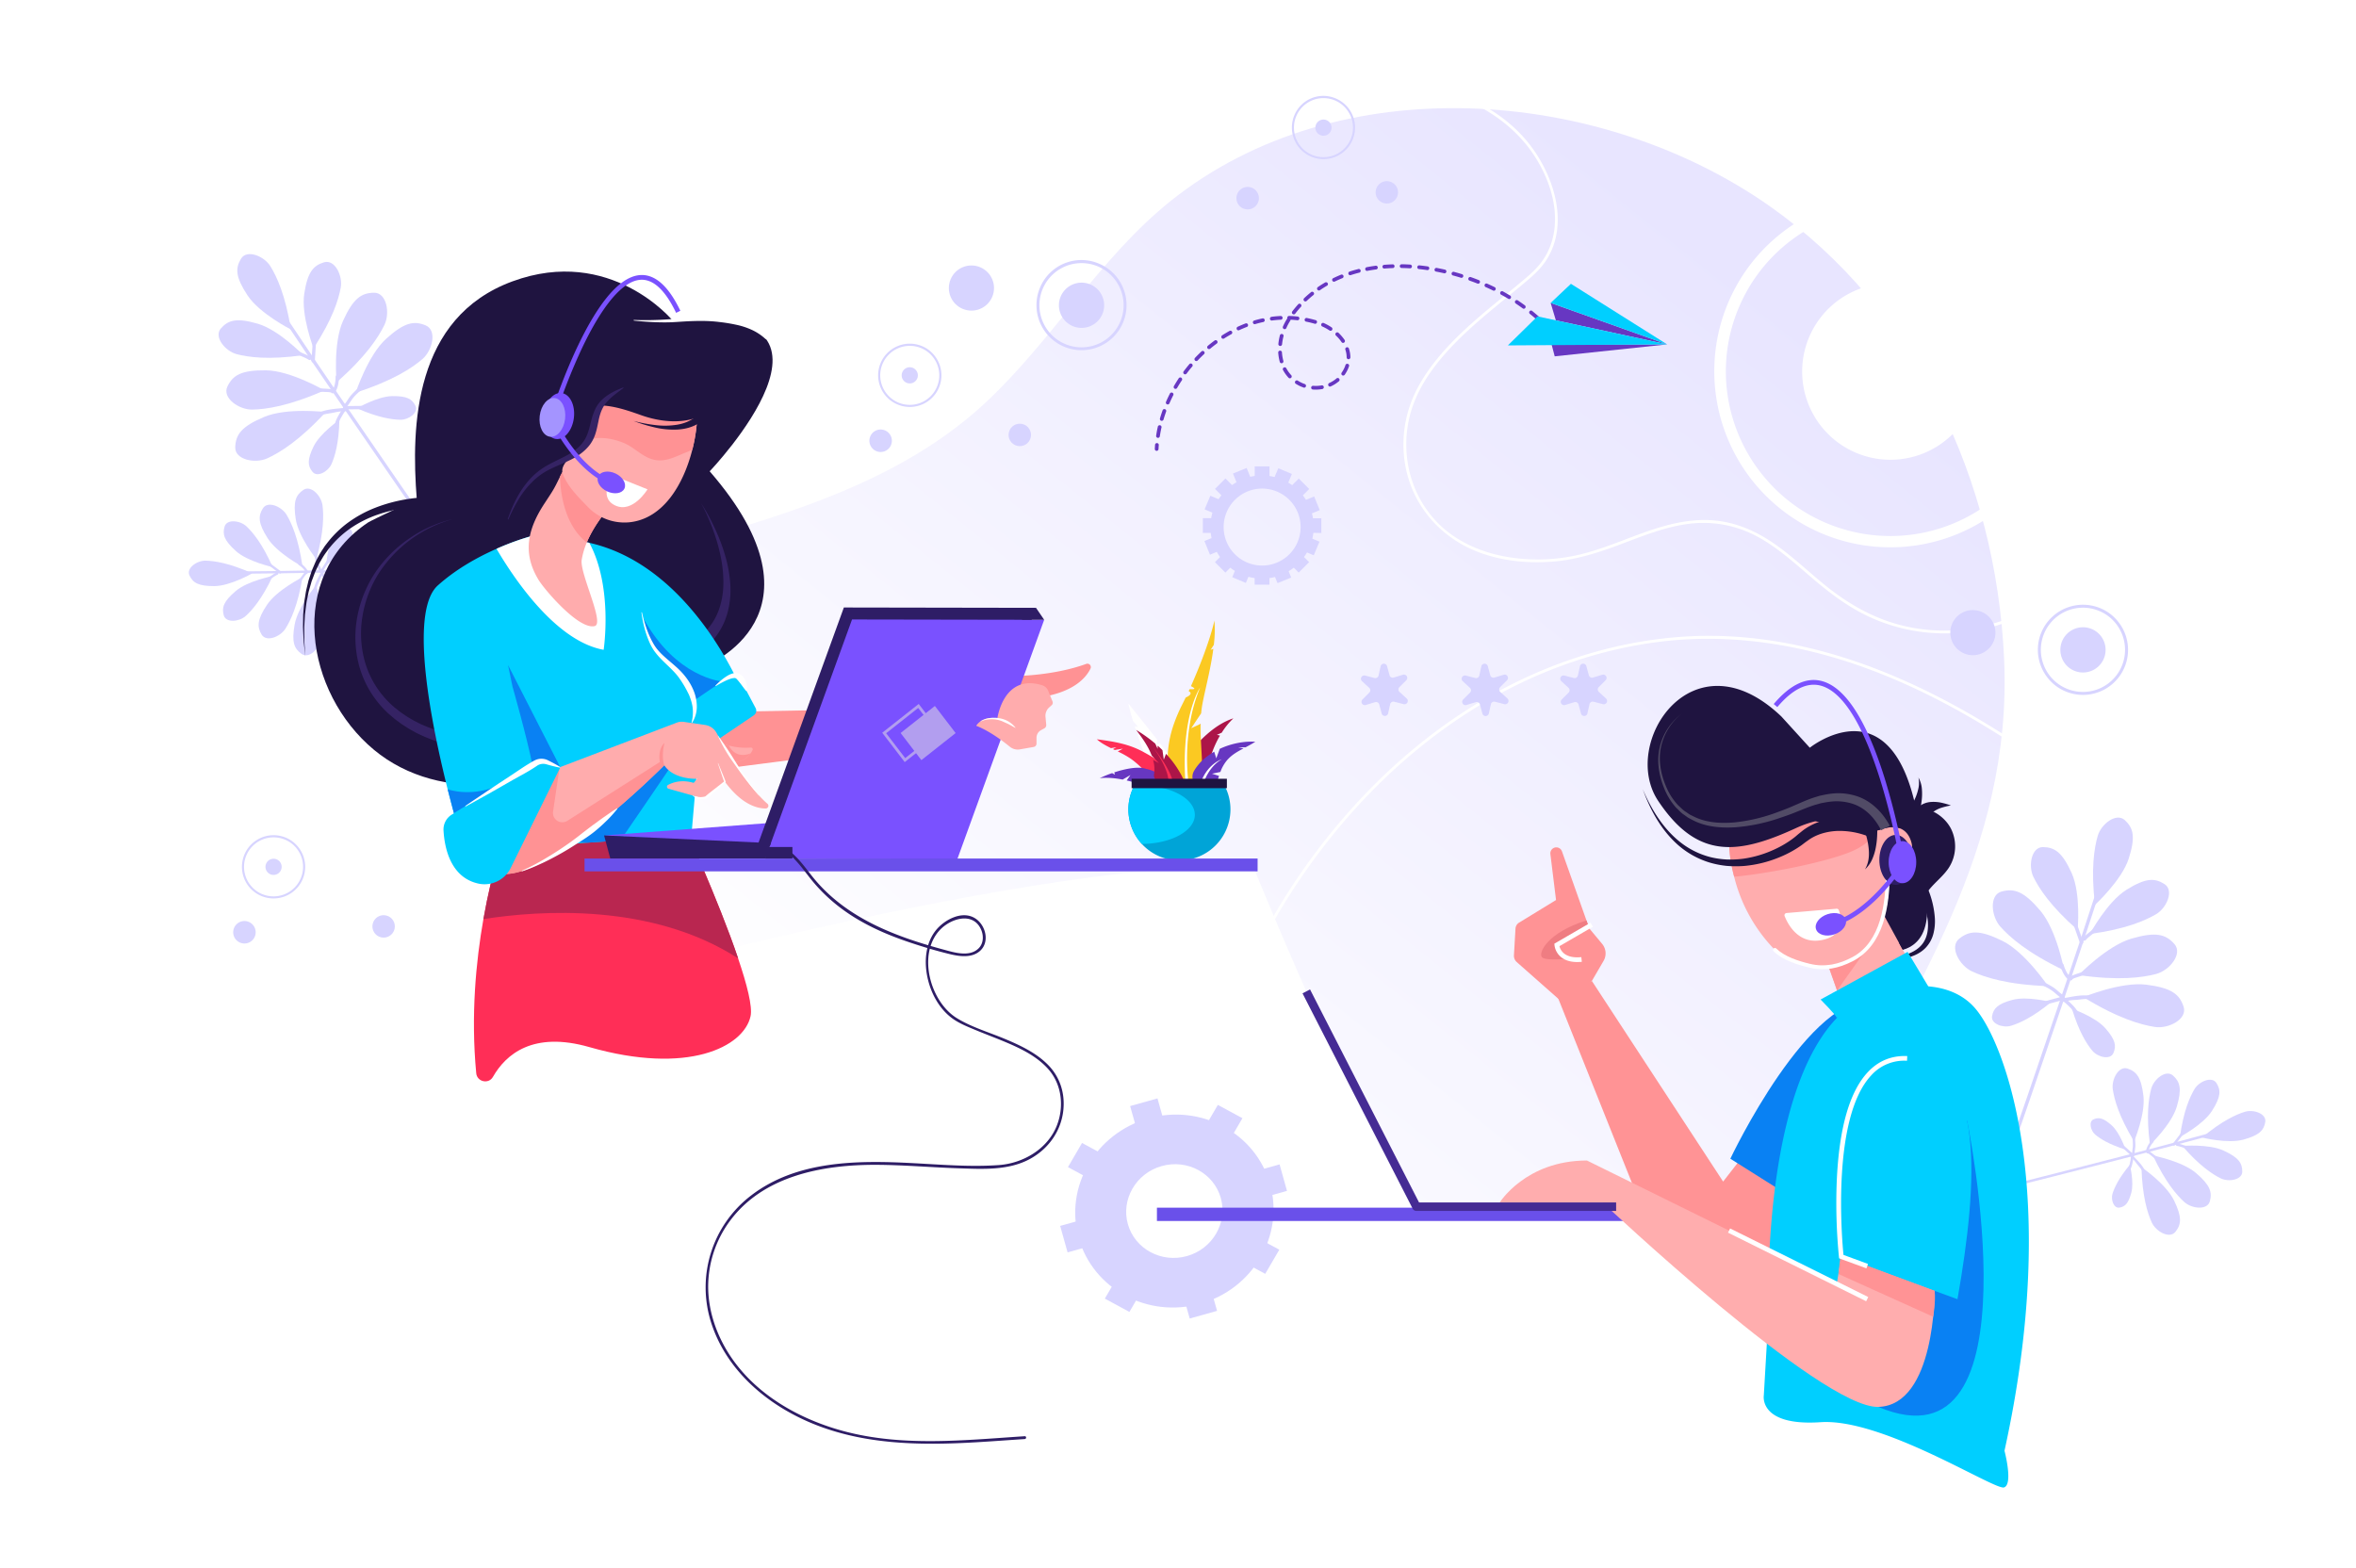 <svg id="_лой_1" data-name="‘лой_1" xmlns="http://www.w3.org/2000/svg" xmlns:xlink="http://www.w3.org/1999/xlink" viewBox="0 0 2499.98 1663.98"><defs><style>.cls-1{fill:#fff;}.cls-2{fill:#d7d4ff;}.cls-3{fill:url(#Безымянный_градиент_4);}.cls-4{fill:#ff9395;}.cls-5{fill:#ffadae;}.cls-6{fill:#0981f3;}.cls-7{fill:#6a50ea;}.cls-8{fill:#6737c2;}.cls-9{fill:#00cfff;}.cls-10{fill:#ac1548;}.cls-11{fill:#fbc922;}.cls-12{fill:#ff2e57;}.cls-13{fill:#6737c1;}.cls-14{fill:#00a4d7;}.cls-15{fill:#1f1440;}.cls-16{fill:#514b66;}.cls-17{fill:#452b94;}.cls-18{fill:#b92650;}.cls-19{fill:#ff9294;}.cls-20{fill:#352364;}.cls-21{fill:#ffacad;}.cls-22{fill:#7a51ff;}.cls-23{fill:#2e1d66;}.cls-24{fill:#b29eef;}.cls-25{fill:#a494ff;}.cls-26{fill:#ef7d82;}</style><linearGradient id="Безымянный_градиент_4" x1="-3041.21" y1="1267.08" x2="-3858.67" y2="247.15" gradientTransform="matrix(-1, 0, 0, 1, -2056.77, 0)" gradientUnits="userSpaceOnUse"><stop offset="0" stop-color="#fff"/><stop offset="1" stop-color="#e8e5ff"/></linearGradient></defs><rect class="cls-1" width="2499.98" height="1663.98"/><path class="cls-2" d="M1273.72,1383.54c-56,15.7-113.91-15.65-129.11-69.87s18-111.1,74-126.8,113.91,15.65,129.11,69.87S1329.71,1367.84,1273.72,1383.54Zm-41-146.1c-27.2,7.63-43.31,35.26-35.93,61.59s35.52,41.56,62.71,33.94,43.31-35.26,35.93-61.59S1260,1229.82,1232.76,1237.44Z" transform="translate(-0.01 -0.01)"/><rect class="cls-2" x="1201.94" y="1169.22" width="30.13" height="24.07" transform="translate(-273.72 372.4) rotate(-15.66)"/><rect class="cls-2" x="1258.66" y="1371.5" width="30.13" height="24.07" transform="translate(-326.22 395.22) rotate(-15.66)"/><rect class="cls-2" x="1335.21" y="1240.69" width="29.18" height="24.86" transform="translate(2191.99 -384.87) rotate(74.34)"/><rect class="cls-2" x="1126.33" y="1299.25" width="29.18" height="24.86" transform="translate(2095.89 -140.99) rotate(74.34)"/><polygon class="cls-2" points="1306.03 1207.79 1279.95 1193.67 1292.28 1172.54 1318.36 1186.65 1306.03 1207.79"/><polygon class="cls-2" points="1198.43 1392.24 1172.35 1378.12 1184.68 1356.99 1210.76 1371.1 1198.43 1392.24"/><polygon class="cls-2" points="1321.03 1340.19 1335.97 1314.57 1357.49 1326.21 1342.54 1351.83 1321.03 1340.19"/><polygon class="cls-2" points="1133.22 1238.56 1148.16 1212.94 1169.68 1224.59 1154.74 1250.21 1133.22 1238.56"/><path class="cls-3" d="M1905.39,1293.83l34.79-68.29c88.38-173.52,195.8-323,186.39-526.92-8.68-187.84-92.91-370.63-249.34-480.28C1697.31,92.23,1420.73,70.72,1242.56,213,1167,273.33,1116.83,361,1046.17,426.9,966,501.68,861.41,537.77,758.1,567.81,685.21,589,615.74,619.69,549.24,656.29,411.45,732.13,511.5,839,569.32,1060.54c0,0,493-143.62,759.7-142.64,0,0,151,370.65,187.15,370.78C1917.86,1290.16,1905.39,1293.83,1905.39,1293.83Z" transform="translate(-0.01 -0.01)"/><polygon class="cls-4" points="1847.11 1229.92 1828.43 1253.9 1689.16 1041 1651.14 1053.77 1743.12 1283.99 1893.55 1378.74 1943.31 1305.94 1847.11 1229.92"/><path class="cls-5" d="M1847.12,1229.93l73.9,47.21Z" transform="translate(-0.01 -0.01)"/><path class="cls-6" d="M1922.31,1284l-86.21-54.34s84.35-178.79,155.4-168.19S1922.31,1284,1922.31,1284Z" transform="translate(-0.01 -0.01)"/><path class="cls-1" d="M1473.7,84.79c50.89,6.62,102.91,22.45,139,60.86,28.76,30.58,49.53,82,29.28,122.33-5.21,10.38-12.86,18.53-21.61,26-9.63,8.24-19.49,16.22-29.29,24.26-19.79,16.24-39.53,32.75-56.77,51.75-15.79,17.4-30,37.19-37.89,59.49a127.14,127.14,0,0,0-5.82,60.95c6.57,44.14,36.55,79.57,78,95.4,25.15,9.62,52.68,12.25,79.4,10.15,25.19-2,48.83-9.74,72.33-18.6,22.66-8.53,45.44-17.78,69.57-21.18a120.47,120.47,0,0,1,74.89,13.26c21.33,11.55,39.4,28,57.72,43.68,19.25,16.46,39.27,31.61,62.47,42.13A190.18,190.18,0,0,0,2135.31,658c41.94-17,78.94-47.58,100.15-87.9a171.19,171.19,0,0,0,12.3-30.13c.56-1.85-2.33-2.64-2.89-.79-13.8,45.57-47,82.7-88.35,105.46-46.56,25.6-101.66,32.15-152.27,15-25.65-8.68-48.52-22.9-69.35-40-17.77-14.61-34.51-30.57-53.56-43.57s-40.49-22.12-63.81-23.89c-24.58-1.87-48.66,4.34-71.65,12.46s-45.7,18.14-69.61,23.87a192.56,192.56,0,0,1-80.76,1.8c-25-4.86-49.27-15.51-67.78-33.31a116.53,116.53,0,0,1-32.07-56.38,124,124,0,0,1,1.57-63.89c6.88-23.42,21-44.18,37.1-62.29,16.66-18.8,35.84-35.14,55.18-51.07,9.81-8.08,19.71-16.07,29.42-24.27,8.66-7.3,16.82-14.69,22.77-24.44,22-36,8.63-82.24-13.65-114.62C1600.39,119.9,1554.67,98,1508.2,87.71c-11.4-2.53-22.92-4.42-34.5-5.92-1.91-.25-1.89,2.75,0,3Z" transform="translate(-0.01 -0.01)"/><rect class="cls-7" x="1227.63" y="1281.61" width="494.9" height="14.12"/><path class="cls-2" d="M2204.6,986.92s3.64-38.44-6.35-60.47-18-27.31-30.33-27.5-16,19.83-10.21,31.7S2175.65,961.53,2204.6,986.92Z" transform="translate(-0.01 -0.01)"/><path class="cls-2" d="M2223,960.27s28.48-26.08,35.83-49.12,5-32.32-4.07-40.74-25.16,4-28.83,16.67S2218.54,922,2223,960.27Z" transform="translate(-0.01 -0.01)"/><path class="cls-2" d="M2190.36,1029.84s-7.78-42.59-25.27-63.32-27.72-24-41.11-20.43-11.21,26.26-1.36,37.31S2151.38,1011.25,2190.36,1029.84Z" transform="translate(-0.01 -0.01)"/><path class="cls-2" d="M2173.21,1046.51s-24.09-36-48.39-48-35-11-45.84-2.38.17,28.56,13.61,34.78S2130.06,1045,2173.21,1046.51Z" transform="translate(-0.01 -0.01)"/><path class="cls-2" d="M2176.5,1063.49s-25.25-6.65-41-2.41-20.19,9-21.68,17.22,11.48,12.84,20,10.29S2156.38,1080,2176.5,1063.49Z" transform="translate(-0.01 -0.01)"/><path class="cls-2" d="M2217.56,991.17s18.26-34,38.78-46.84,30.1-12.77,40.48-6.09,2.33,25.37-9.06,32S2255.72,986.06,2217.56,991.17Z" transform="translate(-0.01 -0.01)"/><path class="cls-2" d="M2205.64,1034.79s30.08-31.15,56.12-38.72,36.36-4.62,45.54,5.75-5.21,28.09-19.54,31.83S2248.39,1040.9,2205.64,1034.79Z" transform="translate(-0.01 -0.01)"/><path class="cls-2" d="M2210.68,1058.16s40-16.61,66.9-13.18,35.19,10.24,39.48,23.41-16,23.69-30.59,21.42S2247.46,1080.79,2210.68,1058.16Z" transform="translate(-0.01 -0.01)"/><path class="cls-2" d="M2198.54,1070.48s24.71,8.45,35.5,20.73,11.83,18.67,8.51,26.34-16.66,4.34-22.37-2.53S2206.14,1095.38,2198.54,1070.48Z" transform="translate(-0.01 -0.01)"/><path class="cls-2" d="M2228.23,945.14c-1,3.4-2.56,8.31-4.54,14.49-2.82,8.75-6.53,20.06-10.93,33.29q-.83,2.52-1.7,5.15l-.53,1.56-.6,1.85c-3.47,10.39-7.28,21.76-11.35,33.86l-.88,2.61c-.16.48-.33,1-.49,1.47h0c-.11.31-.2.61-.31.92q-2.92,8.67-6,17.77c-.1.32-.21.64-.32,1l0,.1c-.17.54-.36,1.07-.54,1.61s-.42,1.25-.64,1.88c0,.13-.09.27-.13.41-21.33,63-47.22,138.55-67.65,197.24-.34,1-.69,2-1,3-14.84,42.66-26.65,76-31.45,88.37l-3.29-1.59c4.67-12.07,16.1-44.29,30.53-85.71.34-1,.69-2,1-3,20.5-58.91,46.77-135.51,68.34-199.26l.46-1.35.68-2c.09-.29.2-.6.3-.89,0-.13.08-.24.12-.36.26-.77.52-1.54.79-2.31q2.84-8.45,5.57-16.52l1.34-4c4.22-12.55,8.16-24.32,11.73-35q1-2.89,1.89-5.66c5.86-17.63,10.55-32,13.59-41.59,1-3.21,1.84-5.88,2.46-8S2228.91,942.87,2228.23,945.14Z" transform="translate(-0.01 -0.01)"/><path class="cls-2" d="M2225.63,986.39c-3.66,4.31-8.7,7-12.43,11.26-1.56,1.76-4.35-.61-2.78-2.37,3.73-4.23,8.77-7,12.42-11.26a1.83,1.83,0,0,1,2.79,2.37Z" transform="translate(-0.01 -0.01)"/><path class="cls-2" d="M2202.7,977.25q3.9,11.13,7.81,22.25c.78,2.23-2.7,3.45-3.46,1.2q-3.9-11.13-7.81-22.24a1.83,1.83,0,0,1,3.46-1.21Z" transform="translate(-0.01 -0.01)"/><path class="cls-2" d="M2189.66,1023.62c1.23,4.46,3.74,10.24,7.4,13.24,1.83,1.49-.55,4.28-2.37,2.79-4.13-3.39-7.09-9.76-8.48-14.81-.62-2.26,2.83-3.49,3.45-1.22Z" transform="translate(-0.01 -0.01)"/><path class="cls-2" d="M2213.67,1033.45a60.87,60.87,0,0,1-7.62,3c-1.52.54-6.67,1.94-7.11,3-.93,2.17-4.22.58-3.29-1.59s4.42-3,6.37-3.8c3.14-1.19,6.58-2,9.56-3.58,2.06-1.08,4.17,1.92,2.09,3Z" transform="translate(-0.01 -0.01)"/><path class="cls-2" d="M2166.39,1041.19a94.71,94.71,0,0,1,12.85,6.94c3.67,2.48,6.6,6,10.53,8.13,2.08,1.1.5,4.4-1.58,3.3-3.52-1.87-6.27-4.77-9.37-7.21-4.18-3.3-9.22-5.6-14-7.86-2.13-1-.55-4.3,1.59-3.3Z" transform="translate(-0.01 -0.01)"/><path class="cls-2" d="M2218.22,1060.53c-5.54-1.11-11.51.52-16.94.66a63.69,63.69,0,0,0-11.77,1.87c-2.4.51-2.68-3.23-.35-3.64,9.21-1.6,20.46-4.34,29.76-2.49,2.31.46,1.62,4.06-.7,3.6Z" transform="translate(-0.01 -0.01)"/><path class="cls-2" d="M2171.11,1062.24c5.86-1.74,11.87-2.94,17.67-4.91,2.23-.75,3.44,2.7,1.21,3.46-5.8,2-11.8,3.17-17.67,4.9-2.25.67-3.48-2.78-1.21-3.45Z" transform="translate(-0.01 -0.01)"/><path class="cls-2" d="M2201.68,1076.29c-1.18-3.42-4.23-6.38-6.76-8.83s-5.23-5-8.38-6.46a1.83,1.83,0,0,1,1.58-3.3c3.75,1.79,7,4.81,9.93,7.72,2.75,2.76,5.79,5.9,7.08,9.66.77,2.23-2.69,3.45-3.45,1.21Z" transform="translate(-0.01 -0.01)"/><path class="cls-1" d="M1333,1012.59a689,689,0,0,1,105.53-154.86c42-46.21,90.69-86.5,145.12-117.21,55-31,115.75-51.93,178.55-59.58,71.91-8.75,144.19,2,212.23,26.07s131.15,60.39,190,101.79q10.65,7.5,21.12,15.22c1.56,1.15,3.06-1.45,1.52-2.59-58.34-43-120.69-81.21-188-108.32s-139.64-42.2-212.27-37.49c-63.75,4.14-126.29,22.17-183.24,50.91-56,28.23-106.53,66.62-150.34,111.33A681.35,681.35,0,0,0,1341.3,990.23q-5.6,10.34-10.85,20.85c-.86,1.72,1.73,3.24,2.59,1.51Z" transform="translate(-0.01 -0.01)"/><path class="cls-2" d="M332.73,369.59s-13.42-34.73-9.89-57.78,9.56-30,21-33.44,20,14.23,17.75,26.76S353,338.47,332.73,369.59Z" transform="translate(-0.01 -0.01)"/><path class="cls-2" d="M308.71,349.66s-33.24-16.78-46.08-36.25-13-28.7-6.85-38.87,24.39-2.86,31.11,7.95S302.86,313,308.71,349.66Z" transform="translate(-0.01 -0.01)"/><path class="cls-2" d="M357.15,405.71s-3.9-41.57,6.93-65.37,19.46-29.5,32.81-29.69,17.27,21.45,11,34.28S388.47,378.28,357.15,405.71Z" transform="translate(-0.01 -0.01)"/><path class="cls-2" d="M377.41,416.7s13-39.68,32.38-57.2,29.6-19.31,41.92-14.18,7.3,26.56-3.55,35.83S417.06,404,377.41,416.7Z" transform="translate(-0.01 -0.01)"/><path class="cls-2" d="M378.79,433.32s21.7-12.76,37.46-12.95,21.09,3.08,24.61,10.32-7.29,14.92-15.9,14.78S401.78,443.4,378.79,433.32Z" transform="translate(-0.01 -0.01)"/><path class="cls-2" d="M321.81,376.91S296,350.1,273.6,343.57s-31.27-4-39.17,4.91,4.46,24.15,16.77,27.38S285.05,382.13,321.81,376.91Z" transform="translate(-0.01 -0.01)"/><path class="cls-2" d="M344.25,414.29s-36-21.07-62.18-21.3-35,5.21-40.77,17.23,12.17,24.7,26.44,24.44S306.18,431.12,344.25,414.29Z" transform="translate(-0.01 -0.01)"/><path class="cls-2" d="M345.67,437.3s-41.44-5-65.52,5.22-30,18.69-30.53,32,21,17.82,34,11.89S317.45,467.89,345.67,437.3Z" transform="translate(-0.01 -0.01)"/><path class="cls-2" d="M360.16,445.56s-20.73,14.29-27.54,28.5-6.1,20.42-1,26.67,16.6-.33,20.11-8.18S359.6,470.65,360.16,445.56Z" transform="translate(-0.01 -0.01)"/><path class="cls-2" d="M299.89,337c1.84,2.89,4.55,7,8,12.26,4.9,7.39,11.3,16.92,18.83,28.05l2.92,4.33.9,1.32,1,1.55C337.52,393.23,344,402.78,351,413l1.5,2.2c.28.4.56.82.84,1.24h0l.53.78c3.32,4.85,6.72,9.84,10.2,14.92.18.27.36.54.55.8l.06.09c.3.45.62.9.93,1.35s.71,1.05,1.08,1.58l.23.35c36.24,52.92,80,116.26,114.26,165.41l1.74,2.49c24.9,35.72,44.57,63.56,52.25,73.8l2.64-2.33c-7.48-10-26.5-36.9-50.7-71.58l-1.75-2.5C450.93,552.23,406.55,488,369.89,434.45l-.77-1.14L368,431.63c-.16-.25-.34-.5-.51-.75s-.14-.2-.2-.31l-1.34-1.93q-4.85-7.09-9.49-13.88l-2.27-3.34c-7.2-10.55-13.93-20.44-20-29.44l-3.23-4.77c-10-14.83-18.14-26.92-23.47-35-1.77-2.72-3.24-5-4.37-6.77S298.67,335.05,299.89,337Z" transform="translate(-0.01 -0.01)"/><path class="cls-2" d="M313.07,374.59c4.52,3,9.91,4.26,14.47,7.2,1.91,1.23,3.88-1.7,2-2.93-4.56-2.94-10-4.17-14.47-7.2a1.77,1.77,0,0,0-2,2.93Z" transform="translate(-0.01 -0.01)"/><path class="cls-2" d="M332,360.12l-1.44,22.69a1.76,1.76,0,0,0,3.52.2l1.44-22.67a1.76,1.76,0,0,0-3.52-.22Z" transform="translate(-0.01 -0.01)"/><path class="cls-2" d="M356.17,399.75c0,4.46-.8,10.48-3.41,14.22-1.31,1.86,1.63,3.83,2.93,2,2.95-4.22,4-10.91,4-16,0-2.26-3.53-2.5-3.52-.23Z" transform="translate(-0.01 -0.01)"/><path class="cls-2" d="M336.46,415.14a57.21,57.21,0,0,0,7.84.79c1.57.11,6.71.07,7.38.9,1.43,1.77,4.07-.57,2.64-2.34s-4.9-1.68-6.91-1.86c-3.22-.29-6.63-.16-9.8-.83-2.2-.46-3.37,2.87-1.15,3.34Z" transform="translate(-0.01 -0.01)"/><path class="cls-2" d="M382.36,410a91.69,91.69,0,0,0-10.12,9.78c-2.76,3.26-4.55,7.34-7.65,10.3-1.65,1.57.68,4.22,2.33,2.65,2.77-2.65,4.57-6.06,6.81-9.13,3-4.16,7.1-7.61,11-11,1.72-1.49-.62-4.13-2.33-2.64Z" transform="translate(-0.01 -0.01)"/><path class="cls-2" d="M339.29,441.46c4.86-2.47,10.82-2.53,15.9-3.81a62.37,62.37,0,0,1,11.41-1.34c2.37-.14,1.65-3.7-.63-3.46-9,.92-20.11,1.31-28.26,5.46-2,1-.45,4.18,1.58,3.15Z" transform="translate(-0.01 -0.01)"/><path class="cls-2" d="M383.47,430.75c-5.9-.08-11.78.37-17.68.06-2.27-.12-2.5,3.4-.22,3.52,5.89.31,11.78-.14,17.68-.06,2.26,0,2.5-3.49.22-3.52Z" transform="translate(-0.01 -0.01)"/><path class="cls-2" d="M358.76,451.77c.2-3.48,2.26-7,4-10s3.56-6,6.09-8.18a1.77,1.77,0,0,0-2.33-2.65c-3,2.64-5.26,6.3-7.2,9.75-1.83,3.28-3.83,7-4.05,10.82-.13,2.27,3.4,2.49,3.52.22Z" transform="translate(-0.01 -0.01)"/><path class="cls-2" d="M289.33,601.79s-26.41-5.67-39-17-14.43-17.74-12-26,16.59-6.48,23.29-.13S278.49,577.14,289.33,601.79Z" transform="translate(-0.01 -0.01)"/><path class="cls-2" d="M267.69,608.44s-23.4,13.5-40.31,13.55-22.6-3.49-26.31-11.29,8-15.94,17.19-15.71S243.11,597.42,267.69,608.44Z" transform="translate(-0.01 -0.01)"/><path class="cls-2" d="M321,601.32S294.18,587.17,284,571.14s-10.16-23.54-5-31.72,19.88-1.94,25.18,7S316.76,571.42,321,601.32Z" transform="translate(-0.01 -0.01)"/><path class="cls-2" d="M335.68,593.4S316.76,569.76,313.84,551s.05-25.64,8.06-31.08,19,6.13,20.33,16.4S343.74,564.3,335.68,593.4Z" transform="translate(-0.01 -0.01)"/><path class="cls-2" d="M346.31,599.17s.88-18.24,7-27.88,10.25-11.57,16-10.83S375.54,570.82,372,576,361.57,589.23,346.31,599.17Z" transform="translate(-0.01 -0.01)"/><path class="cls-2" d="M289.43,611.32s-26.53,5-39.4,16S235.18,644.71,237.45,653s16.43,6.9,23.28.71S278,635.7,289.43,611.32Z" transform="translate(-0.01 -0.01)"/><path class="cls-2" d="M321,612.56s-27.11,13.5-37.65,29.27-10.73,23.28-5.74,31.59,19.82,2.43,25.33-6.33S316.11,642.36,321,612.56Z" transform="translate(-0.01 -0.01)"/><path class="cls-2" d="M335.56,620.85S316.07,644,312.69,662.68s-.58,25.63,7.3,31.26,19.15-5.66,20.72-15.89S342.91,650.14,335.56,620.85Z" transform="translate(-0.01 -0.01)"/><path class="cls-2" d="M346.33,615.34s.43,18.26,6.35,28,10,11.82,15.77,11.22,6.41-10.2,3-15.45S361.34,625.65,346.33,615.34Z" transform="translate(-0.01 -0.01)"/><path class="cls-2" d="M256.49,608.75c2.48,0,6.07,0,10.61,0,6.43,0,14.75-.13,24.51-.27l3.79-.06h1.16l1.35,0h0c7.66-.12,16-.27,25-.43l1.92,0s0,0,0,0l1.07,0,.7,0,13.11-.26h0c.23,0,.46,0,.69,0h.08l1.19,0,1.38,0h.32c25.56-.52,53.93-1.17,81.52-1.86,20.23-.5,40-1,58-1.54l4.19-.11-1.75-2.5-4.18.12c-18.62.53-39.16,1.07-60.06,1.58-26.35.65-53.27,1.27-77.63,1.77l-1,0-1.48,0-.66,0h-.27l-1.69,0h0l-12.19.24-2.94.06h0c-9.26.17-17.92.33-25.81.45l-4.18.06c-13,.2-23.52.31-30.58.32h0c-2.35,0-4.31,0-5.85,0S254.84,608.72,256.49,608.75Z" transform="translate(-0.01 -0.01)"/><path class="cls-2" d="M284.55,615.7c3.64-1.53,6.52-4.32,10.12-5.92a1.28,1.28,0,0,0-1-2.35c-3.6,1.59-6.49,4.38-10.12,5.91a1.28,1.28,0,0,0,1,2.36Z" transform="translate(-0.01 -0.01)"/><path class="cls-2" d="M283.28,598.48l13.2,9.9a1.28,1.28,0,0,0,1.52-2.06l-13.19-9.89a1.28,1.28,0,0,0-1.53,2.05Z" transform="translate(-0.01 -0.01)"/><path class="cls-2" d="M317,599.56c2.72,1.75,6,4.64,7.27,7.71a1.28,1.28,0,0,0,2.36-1c-1.39-3.47-5-6.78-8.09-8.77-1.38-.89-2.92,1.15-1.54,2Z" transform="translate(-0.01 -0.01)"/><path class="cls-2" d="M318.45,617.63a41.67,41.67,0,0,0,3.6-4.45c.69-.9,2.71-4,3.48-4.11,1.64-.17,1.27-2.7-.37-2.54s-3,2.31-3.87,3.46a63,63,0,0,1-4.41,5.62c-1.15,1.15.41,3.18,1.57,2Z" transform="translate(-0.01 -0.01)"/><path class="cls-2" d="M333.57,587.73a66.75,66.75,0,0,0,1.92,10c.88,3,2.64,5.68,3.2,8.74.3,1.62,2.84,1.26,2.54-.36-.5-2.74-1.86-5.19-2.84-7.77a50.75,50.75,0,0,1-2.29-11,1.28,1.28,0,0,0-2.53.36Z" transform="translate(-0.01 -0.01)"/><path class="cls-2" d="M335.55,626.37c.43-3.93,2.77-7.57,4-11.16a45.13,45.13,0,0,1,3.72-7.46c.85-1.49-1.59-2.46-2.35-1-3,5.8-7.2,12.73-7.92,19.32a1.28,1.28,0,0,0,2.54.29Z" transform="translate(-0.01 -0.01)"/><path class="cls-2" d="M346.61,595.31c-2.39,3.55-4.46,7.3-7,10.75a1.28,1.28,0,0,0,2.05,1.54c2.53-3.46,4.6-7.21,7-10.75.92-1.37-1.12-2.91-2.05-1.54Z" transform="translate(-0.01 -0.01)"/><path class="cls-2" d="M349.55,618.66c-2-1.51-3.37-4.16-4.47-6.37a23.52,23.52,0,0,1-2.54-6.95,1.28,1.28,0,0,0-2.54.36,26.59,26.59,0,0,0,3.06,8.25c1.26,2.41,2.72,5.1,4.95,6.76a1.28,1.28,0,0,0,1.54-2.05Z" transform="translate(-0.01 -0.01)"/><path class="cls-2" d="M2313.13,1206.59s24.78-13.07,34.17-27.89,9.42-21.76,4.63-29.33-18.39-1.82-23.3,6.4S2317,1178.93,2313.13,1206.59Z" transform="translate(-0.01 -0.01)"/><path class="cls-2" d="M2336.61,1207.16s27.15,6.91,44,2.21,21.58-9.83,23.1-18.66-12.42-13.68-21.57-10.87S2358.05,1189.25,2336.61,1207.16Z" transform="translate(-0.01 -0.01)"/><path class="cls-2" d="M2281.42,1215s22.76-21.65,28.38-40.51,3.54-26.35-3.94-33.06-20.4,3.64-23.18,14S2277.21,1184,2281.42,1215Z" transform="translate(-0.01 -0.01)"/><path class="cls-2" d="M2264.49,1211.23s12.26-28.92,9.91-48.45-7.24-25.59-16.77-28.77-17.27,11.46-15.7,22.08S2248.27,1184.44,2264.49,1211.23Z" transform="translate(-0.01 -0.01)"/><path class="cls-2" d="M2255.5,1220s-6-18-14.86-25.86-13.48-8.67-19.06-6.31-3.23,12.07,1.72,16.25S2237.47,1214.33,2255.5,1220Z" transform="translate(-0.01 -0.01)"/><path class="cls-2" d="M2315.7,1216.14s27.91-2.44,43.84,4.92,19.71,13.19,19.79,22.14-14.47,11.5-23,7.25S2334,1237.27,2315.7,1216.14Z" transform="translate(-0.01 -0.01)"/><path class="cls-2" d="M2284.5,1226.25s30.85,5.87,45.8,18.66,17.26,20.23,14.61,29.92-19.12,8-27.08.8S2297.78,1254.62,2284.5,1226.25Z" transform="translate(-0.01 -0.01)"/><path class="cls-2" d="M2272.32,1238.6s26,17.66,34.59,35.35,7.77,25.43,1.48,33.27-20.71-.28-25.15-10S2273.21,1269.91,2272.32,1238.6Z" transform="translate(-0.01 -0.01)"/><path class="cls-2" d="M2260,1236.13s4.69,18.35,1.53,29.78-6.63,14.6-12.6,15.63-9.26-8.38-7.36-14.58S2247.93,1250.64,2260,1236.13Z" transform="translate(-0.01 -0.01)"/><path class="cls-2" d="M2347.87,1204.32c-2.46.73-6,1.75-10.59,3-6.43,1.77-14.76,4-24.54,6.61l-3.8,1h0l-1.14.3h0l-1.36.35h0c-7.67,2-16.08,4.23-25,6.57l-1.93.5h0l-1.08.29-.7.18-13.17,3.42h0c-.22.07-.46.13-.69.18,0,0-.05,0-.08,0l-1.19.31-1.39.36h0l-.31.08c-25.67,6.65-54.18,14-81.92,21-20.34,5.18-40.26,10.21-58.34,14.74l-4.21,1.07c.34-1,.69-2,1-3l4.21-1.06c18.75-4.7,39.4-9.92,60.42-15.28,26.49-6.74,53.54-13.69,78-20l1-.26,1.48-.38.67-.17h0l.24-.07h0l1.7-.44h0l12.24-3.19,2.95-.77h0c9.3-2.43,18-4.71,25.89-6.8l4.2-1.11c13-3.44,23.57-6.3,30.62-8.27h0c2.35-.67,4.3-1.23,5.83-1.69S2349.51,1203.83,2347.87,1204.32Z" transform="translate(-0.01 -0.01)"/><path class="cls-2" d="M2321.81,1219.14c-4.07-.5-7.73-2.48-11.77-3.06a1.33,1.33,0,0,1,.33-2.64c4.05.59,7.71,2.56,11.77,3.07a1.33,1.33,0,0,1-.33,2.63Z" transform="translate(-0.01 -0.01)"/><path class="cls-2" d="M2318.24,1201.59l-10.4,13.59a1.33,1.33,0,0,1-2.1-1.63l10.4-13.57a1.32,1.32,0,0,1,2.1,1.61Z" transform="translate(-0.01 -0.01)"/><path class="cls-2" d="M2284.92,1212.12c-2.22,2.51-4.73,6.33-5.09,9.74a1.33,1.33,0,0,1-2.63-.33c.41-3.85,3.1-8.18,5.61-11,1.13-1.27,3.24.33,2.11,1.62Z" transform="translate(-0.01 -0.01)"/><path class="cls-2" d="M2288.5,1230.59a44.23,44.23,0,0,1-4.85-3.43c-.93-.71-3.83-3.28-4.62-3.14-1.69.3-2-2.33-.35-2.63s3.61,1.47,4.84,2.36a65.3,65.3,0,0,0,6,4.38c1.48.82.5,3.29-1,2.46Z" transform="translate(-0.01 -0.01)"/><path class="cls-2" d="M2265,1205a69.12,69.12,0,0,1,.9,10.55c0,3.21-1,6.41-.75,9.63.16,1.69-2.47,2-2.63.34-.27-2.87.4-5.69.65-8.54a52.15,52.15,0,0,0-.8-11.63,1.33,1.33,0,0,1,2.63-.35Z" transform="translate(-0.01 -0.01)"/><path class="cls-2" d="M2273.88,1244.12c-1.54-3.81-4.89-6.78-7.14-10a46.32,46.32,0,0,0-5.81-6.4c-1.27-1.26.9-2.91,2.07-1.66,4.63,5,10.76,10.69,13.34,17.07a1.33,1.33,0,0,1-2.46,1Z" transform="translate(-0.01 -0.01)"/><path class="cls-2" d="M2254.11,1216.21c3.39,2.87,6.5,6,10,8.77a1.33,1.33,0,0,1-1.61,2.11c-3.5-2.74-6.62-5.91-10-8.78-1.3-1.1.31-3.21,1.61-2.1Z" transform="translate(-0.01 -0.01)"/><path class="cls-2" d="M2257.74,1240.34c1.61-2.07,2.19-5.1,2.67-7.61a24.36,24.36,0,0,0,.59-7.65,1.33,1.33,0,0,1,2.63-.35,27.33,27.33,0,0,1-.74,9.09c-.58,2.77-1.28,5.86-3,8.14a1.33,1.33,0,0,1-2.1-1.62Z" transform="translate(-0.01 -0.01)"/><path class="cls-1" d="M2042.24,307.94A93.65,93.65,0,1,1,1919.61,358,93.66,93.66,0,0,1,2042.24,307.94Z" transform="translate(-0.01 -0.01)"/><path class="cls-1" d="M1833.55,321.84a186.82,186.82,0,1,0,244.85-100C1983.43,181.89,1873.5,226.77,1833.55,321.84Zm307.28-38.43a174.62,174.62,0,0,1-202.54,271.83A171.9,171.9,0,0,1,1876.2,511a175.26,175.26,0,0,1-42.71-89.55A173.42,173.42,0,0,1,1845,326.64c37.3-88.78,139.91-130.71,228.63-93.42A173,173,0,0,1,2140.83,283.41Z" transform="translate(-0.01 -0.01)"/><path class="cls-8" d="M1226.6,478.3a2,2,0,0,1-1.21-1.91c.07-1.56.17-3.12.3-4.67a2,2,0,0,1,3.93.32c-.12,1.51-.22,3-.29,4.53a2,2,0,0,1-2.06,1.88A1.87,1.87,0,0,1,1226.6,478.3Z" transform="translate(-0.01 -0.01)"/><path class="cls-8" d="M1228,464.51a2,2,0,0,1-1.19-2.12c.47-3.06,1-6.16,1.73-9.22a2,2,0,1,1,3.85.85c-.66,3-1.22,6-1.68,9a2,2,0,0,1-2.25,1.65A1.74,1.74,0,0,1,1228,464.51Zm4-18.06a2,2,0,0,1-1.13-2.37c.86-3,1.84-6,2.9-8.91a2,2,0,0,1,3.72,1.34c-1,2.87-2,5.79-2.83,8.68a2,2,0,0,1-2.45,1.34Zm6.28-17.39a2,2,0,0,1-1-2.6c1.22-2.85,2.56-5.7,4-8.49a2,2,0,1,1,3.52,1.78c-1.37,2.71-2.67,5.5-3.87,8.27A2,2,0,0,1,1238.25,429.06Zm8.33-16.51a1.67,1.67,0,0,1-.23-.12,2,2,0,0,1-.72-2.7c1.56-2.68,3.22-5.36,4.94-8a2,2,0,1,1,3.29,2.18c-1.68,2.53-3.3,5.15-4.82,7.77A2,2,0,0,1,1246.58,412.55Zm10.19-15.44a2.25,2.25,0,0,1-.42-.24,2,2,0,0,1-.4-2.76c1.87-2.5,3.83-5,5.83-7.34a2,2,0,1,1,3,2.54c-2,2.32-3.87,4.73-5.68,7.16A2,2,0,0,1,1256.77,397.11ZM1268.69,383a1.94,1.94,0,0,1-.6-.39,2,2,0,0,1-.08-2.79c2.14-2.26,4.38-4.49,6.64-6.62a2,2,0,1,1,2.7,2.88c-2.2,2.07-4.38,4.25-6.47,6.45A2,2,0,0,1,1268.69,383Zm13.48-12.68a2,2,0,0,1-.75-.55,2,2,0,0,1,.25-2.78c2.41-2,4.9-3.95,7.4-5.78a2,2,0,0,1,2.33,3.18c-2.43,1.79-4.86,3.68-7.2,5.63A2,2,0,0,1,1282.17,370.27Zm98.95,40.17c-.52-.22-1-.44-1.55-.68a45.32,45.32,0,0,1-4.8-2.65,2,2,0,0,1,2.13-3.33,39,39,0,0,0,4.36,2.41,35.29,35.29,0,0,0,3.51,1.42,2,2,0,0,1-1.27,3.74C1382.7,411.07,1381.9,410.77,1381.12,410.44Zm11.29,2.73a2,2,0,0,1,.92-3.79,35.51,35.51,0,0,0,8.74-.38,2,2,0,1,1,.65,3.89,39.85,39.85,0,0,1-9.7.43A2,2,0,0,1,1392.41,413.17ZM1368,401.38a1.82,1.82,0,0,1-.67-.47,38.38,38.38,0,0,1-5.7-7.87,2,2,0,1,1,3.46-1.9,34.54,34.54,0,0,0,5.11,7.07,2,2,0,0,1-2.2,3.17Zm42.5,8.72a2,2,0,0,1,0-3.62,32.64,32.64,0,0,0,7.38-4.59,2,2,0,1,1,2.52,3,36.32,36.32,0,0,1-8.28,5.16A2,2,0,0,1,1410.47,410.1Zm-51.35-24.75a1.92,1.92,0,0,1-1.14-1.29,48.76,48.76,0,0,1-1.63-9.49,2,2,0,1,1,3.94-.28,44.52,44.52,0,0,0,1.49,8.71,2,2,0,0,1-1.37,2.43A1.89,1.89,0,0,1,1359.12,385.35Zm-62-26a2,2,0,0,1-.9-.76,2,2,0,0,1,.6-2.73c2.64-1.68,5.35-3.3,8.07-4.79a2,2,0,0,1,1.9,3.46c-2.64,1.45-5.28,3-7.85,4.66A2,2,0,0,1,1297.11,359.34Zm127.38,39.05a2.37,2.37,0,0,1-.35-.19,2,2,0,0,1-.51-2.75,33.08,33.08,0,0,0,3.25-5.9c.25-.61.49-1.22.69-1.83a2,2,0,1,1,3.74,1.26c-.24.7-.5,1.39-.79,2.09a37.26,37.26,0,0,1-3.64,6.62A2,2,0,0,1,1424.49,398.39Zm-111.16-48a2,2,0,0,1-.07-3.61c2.85-1.32,5.76-2.55,8.66-3.65a2,2,0,0,1,1.4,3.69c-2.81,1.07-5.64,2.26-8.4,3.54A2,2,0,0,1,1313.33,350.43ZM1357.7,367a2,2,0,0,1-1.2-2,61.28,61.28,0,0,1,1.71-9.4,2,2,0,0,1,3.82,1,56.13,56.13,0,0,0-1.6,8.8,2,2,0,0,1-2.16,1.76A2.16,2.16,0,0,1,1357.7,367Zm-27.08-23.13a2,2,0,0,1,.2-3.71c3-.9,6.07-1.68,9.11-2.33a2,2,0,0,1,.83,3.86c-2.94.63-5.91,1.39-8.82,2.25A2,2,0,0,1,1330.62,343.88Zm99.56,37.21a2,2,0,0,1-1.21-1.81,26.48,26.48,0,0,0-1.46-8.44,2,2,0,0,1,3.73-1.28,30.41,30.41,0,0,1,1.68,9.7,2,2,0,0,1-2.74,1.83Zm-67.79-31.91a2,2,0,0,1-1.05-2.61,60.73,60.73,0,0,1,4.5-8.44c.05-.08.12-.16.18-.24a2,2,0,0,1,1.93-2.6c3.12.1,6.28.33,9.39.69a2,2,0,0,1-.46,3.92c-2.45-.28-4.94-.48-7.41-.6a2.09,2.09,0,0,1-.31,1,55.33,55.33,0,0,0-4.2,7.88A2,2,0,0,1,1362.39,349.18Zm-13.7-9.17a2,2,0,0,1,.5-3.78c3.1-.41,6.25-.7,9.36-.85a2,2,0,1,1,.19,3.94c-3,.15-6,.43-9,.83A2,2,0,0,1,1348.69,340Zm75.76,23.78a2,2,0,0,1-.87-.72,41.89,41.89,0,0,0-5.71-6.72,2,2,0,1,1,2.73-2.85,46,46,0,0,1,6.25,7.36,2,2,0,0,1-2.4,2.93Zm-39-22.58a2,2,0,0,1,1.16-3.76c3,.61,6.13,1.36,9.13,2.23a2,2,0,1,1-1.08,3.79c-2.91-.83-5.88-1.56-8.83-2.15A2.38,2.38,0,0,1,1385.47,341.21Zm25.79,9.76a2.11,2.11,0,0,1-.33-.18,54,54,0,0,0-7.81-4.32,2,2,0,0,1-1-2.61,1.92,1.92,0,0,1,2.61-1,57,57,0,0,1,8.38,4.63,2,2,0,0,1-1.86,3.47Zm-39.17-17.48a2.21,2.21,0,0,1-.44-.26,2,2,0,0,1-.36-2.77c1.91-2.48,3.93-4.91,6-7.22a2,2,0,1,1,2.93,2.64c-2,2.23-4,4.58-5.81,7A2,2,0,0,1,1372.09,333.49Zm12.35-13.74a2,2,0,0,1-.6-3.25c2.27-2.15,4.64-4.24,7.06-6.2a2,2,0,1,1,2.49,3.06c-2.34,1.9-4.64,3.92-6.83,6A2,2,0,0,1,1384.44,319.75Zm14.34-11.63a2.07,2.07,0,0,1-.86-.7,2,2,0,0,1,.51-2.75c2.56-1.77,5.23-3.46,7.94-5a2,2,0,0,1,2,3.41c-2.63,1.52-5.21,3.16-7.69,4.87A2,2,0,0,1,1398.78,308.12Zm16-9.31a2,2,0,0,1-1-.95,2,2,0,0,1,.92-2.64c2.78-1.36,5.67-2.63,8.58-3.8a2,2,0,0,1,1.47,3.66c-2.83,1.14-5.63,2.37-8.33,3.69A2,2,0,0,1,1414.77,298.81Zm17.14-6.89a2,2,0,0,1,.15-3.69c2.93-1,6-1.83,9-2.61a2,2,0,1,1,1,3.82c-3,.76-5.9,1.61-8.75,2.54A2,2,0,0,1,1431.91,291.92Zm17.89-4.59a2,2,0,0,1,.38-3.75c3-.59,6.13-1.09,9.23-1.51a2,2,0,1,1,.53,3.91c-3,.41-6.06.9-9,1.47A1.88,1.88,0,0,1,1449.8,287.33Zm18.3-2.48a2,2,0,0,1,.6-3.79c3.06-.25,6.2-.42,9.33-.52a2,2,0,0,1,.12,3.95c-3.06.09-6.13.26-9.13.51A2,2,0,0,1,1468.1,284.85ZM1644,352a1.79,1.79,0,0,1-.67-.46c-2.1-2.21-4.27-4.4-6.45-6.51a2,2,0,0,1,2.74-2.84c2.22,2.15,4.44,4.38,6.57,6.63a2,2,0,0,1-.07,2.79A2,2,0,0,1,1644,352Zm-157.45-67.74a2,2,0,0,1-1.21-1.86,2,2,0,0,1,2-1.94c3.08,0,6.22.17,9.33.36a2,2,0,0,1-.24,3.94c-3-.18-6.13-.3-9.15-.35A2.21,2.21,0,0,1,1486.57,284.27Zm144.14,54.9a1.73,1.73,0,0,1-.54-.35c-2.28-2-4.63-4-7-5.9a2,2,0,0,1,2.48-3.08c2.42,2,4.82,4,7.14,6a2,2,0,0,1-2.07,3.3ZM1505,285.39a2,2,0,0,1,1-3.78c3.06.32,6.17.71,9.26,1.16a2,2,0,0,1-.57,3.9c-3-.44-6.1-.82-9.11-1.14A2,2,0,0,1,1505,285.39Zm111.28,42.17a2.06,2.06,0,0,1-.41-.23c-2.45-1.8-5-3.57-7.51-5.26a2,2,0,0,1-.54-2.74,2,2,0,0,1,2.73-.54c2.59,1.72,5.16,3.52,7.65,5.36a2,2,0,0,1-1.92,3.41Zm-93-39.49a2,2,0,0,1,1.13-3.76c3,.57,6.11,1.21,9.14,1.9a2,2,0,0,1-.87,3.85c-3-.68-6-1.31-9-1.87A2.64,2.64,0,0,1,1523.34,288.07Zm77.58,29.21a2.1,2.1,0,0,1-.26-.13c-2.59-1.57-5.27-3.11-8-4.58a2,2,0,0,1,1.9-3.46c2.73,1.49,5.45,3.06,8.09,4.66a2,2,0,0,1-1.78,3.51Zm-59.51-25.09a2,2,0,0,1,1.27-3.73c3,.81,6,1.68,9,2.6a2,2,0,0,1-1.17,3.77c-2.91-.9-5.88-1.76-8.82-2.55Zm43.28,16.21-.11,0q-2.26-1.11-4.56-2.18l-3.76-1.7a2,2,0,0,1,1.6-3.61c1.28.57,2.55,1.14,3.81,1.73,1.57.72,3.11,1.46,4.65,2.22a2,2,0,0,1-1.63,3.59Zm-25.6-10.73a2,2,0,0,1,1.42-3.68c2.93,1,5.87,2.13,8.74,3.27a2,2,0,0,1,1.11,2.56,2,2,0,0,1-2.56,1.11c-2.83-1.12-5.72-2.2-8.6-3.22Z" transform="translate(-0.01 -0.01)"/><path class="cls-8" d="M1653.42,362.61a1.92,1.92,0,0,1-.75-.56c-1-1.17-2-2.33-3-3.48a2,2,0,1,1,3-2.58q1.52,1.75,3,3.54a2,2,0,0,1-2.29,3.08Z" transform="translate(-0.01 -0.01)"/><polygon class="cls-8" points="1646.43 365.61 1649.73 378.14 1769.02 365.48 1646.43 365.61"/><polygon class="cls-8" points="1645.42 321.45 1650.94 339.95 1769.02 365.48 1645.42 321.45"/><polygon class="cls-9" points="1645.42 321.45 1666.93 301.19 1769.02 365.48 1645.42 321.45"/><polygon class="cls-9" points="1631.42 335.73 1600.02 366.55 1769.02 365.48 1631.42 335.73"/><path class="cls-2" d="M1402.11,565.61V550h-8.85a49.75,49.75,0,0,0-1.15-5.21l8.31-3.39-5.9-14.5-8.73,3.55a54.38,54.38,0,0,0-3.31-4.75l6.76-6.77-11.08-11.07-7,7c-1.35-.95-2.72-1.86-4.15-2.69h0l3.86-9.18-14.43-6.08-3.93,9.32a51.57,51.57,0,0,0-5.43-1.06V494.94h-15.67V505.1h0a47.23,47.23,0,0,0-4.77.91h0l-3.81-9.39-14.51,5.91,3.76,9.23c-1.63.94-3.23,2-4.74,3l-7-7-11.08,11.07,6.76,6.77c-1,1.34-2,2.73-3,4.17l-8.7-3.67-6.08,14.44,8.29,3.49a56.86,56.86,0,0,0-1.35,5.87h-8.84v15.66h8.39a52.12,52.12,0,0,0,.91,5.5h0l-7.61,3.09,5.9,14.51,7.24-3a54.47,54.47,0,0,0,3.47,5.48l-5.43,5.43,11.08,11.08,5.19-5.2a57,57,0,0,0,4.89,3.41h0l-2.81,6.68,14.43,6.08,2.74-6.51a50.49,50.49,0,0,0,6.62,1.38h0v7h15.67v-7a52.73,52.73,0,0,0,5.93-1.19h0l2.66,6.53,14.5-5.9-2.73-6.71a55.71,55.71,0,0,0,5.5-3.77l5.19,5.2,11.08-11.08-5.43-5.43a57.6,57.6,0,0,0,3.13-4.87h0l7.19,3,6.08-14.43-7.55-3.19a56.52,56.52,0,0,0,1.06-6.18Zm-59.51,34.44a40.84,40.84,0,1,1,37.38-37.4A40.85,40.85,0,0,1,1342.6,600.05Z" transform="translate(-0.01 -0.01)"/><path class="cls-1" d="M1254.68,823.78c-10.4-.56-19.9,4.76-34.48-4.62-3.56-12.77-8.66-26.51-13.27-40l6.22,3.17-7.91-8c-.38-1.18-.78-2.35-1.17-3.51l3.66.78-5.46-6.51c-2-6.38-3.7-12.59-4.92-18.47,9.84,12.35,20.46,25.28,30.62,38.55l-.68,5.41,3.41-1.83A391.29,391.29,0,0,1,1254.68,823.78Z" transform="translate(-0.01 -0.01)"/><path class="cls-10" d="M1296.4,777.55l-5.1,2.31,3.26.73c-7.59,12.93-12.61,28.15-13.5,41.5-7.15-.32-14.5-4.68-22.19-19.4,12.88-15.92,29.38-33.67,49.9-40.38A78.88,78.88,0,0,0,1296.4,777.55Z" transform="translate(-0.01 -0.01)"/><path class="cls-11" d="M1288,684.38l-3.41,5.28,2.91-1.14c-2.41,18.57-7.25,37.75-10.34,52.33-.38,1.88-.77,3.69-1.09,5.4-.68,3.57-1.16,7.15-1.5,10.72l-5.79,8.7-4.74,7.11,9.4-4.34.52-.3a3.85,3.85,0,0,0,0,.48c-.18,11.44.73,22.81,1.25,34.11.24,4.9.4,9.8.38,14.68a18.52,18.52,0,0,1-5.06,12.63,17,17,0,0,1-12.33,5.41,19.2,19.2,0,0,1-3.23-.27,17.65,17.65,0,0,1-13.78-13.33,77.67,77.67,0,0,1-1.72-25.9,116.28,116.28,0,0,1,6.2-27.75,168.52,168.52,0,0,1,8.45-19.8c1.31-2.61,2.64-5.33,4-8.1,7.83-3.61,5.06-5.92,3.19-6.82.32-.71.65-1.41,1-2.13,4.58.32,7.87-.06,1.4-3.16.69-1.48,1.35-3,2-4.51,3.33-7.65,6.53-15.49,9.46-23.12,6.16-16,11.1-31.16,13.47-42A125.12,125.12,0,0,1,1288,684.38Z" transform="translate(-0.01 -0.01)"/><path class="cls-12" d="M1233.09,834.92a6.17,6.17,0,0,1-3.57-1.64c-9.68-9.14-18.38-20.08-29.36-27.91a98,98,0,0,0-14.06-7.88l5.42-3-8.59,1.41L1181,795l3.66-2-5.79.94c-5.72-2.85-11.1-5.8-14.94-9.38,16.63,2.17,32.81,4.6,48.28,12.85,7.77,4.16,19.39,10.75,28.81,18.32C1249.46,822.55,1243.77,836.63,1233.09,834.92Z" transform="translate(-0.01 -0.01)"/><path class="cls-13" d="M1321.71,793.07h-7.89l5.66,1.19-1.59.84c-5.28,2.83-10.38,5.9-14.37,10.08-.2.18-.36.36-.55.54a40.53,40.53,0,0,0-8,13.48l-8.87,1.9,4.21,1.31,3.22,1c-.53,1.61-1,3.24-1.47,4.86a13.39,13.39,0,0,1-15.06,9.52l-.3-.06c-9.16-1.49-14.28-11.69-9.64-19.72a51.41,51.41,0,0,1,11.79-13.69q2.22-1.84,4.64-3.48c.76-.54,1.54-1,2.33-1.54s1.7-1.07,2.59-1.57l2.21,7.07,3.39-9.24.32-.9c12.11-5.63,25.76-8.28,37.67-7.49C1328.78,789.3,1325.24,791.18,1321.71,793.07Z" transform="translate(-0.01 -0.01)"/><path class="cls-13" d="M1231.68,836.61c-6.82,7.09-15.5-2.09-23.93-4.92-3.74-1.24-7.87-2.45-12.19-3.43l4-5.77-8.28,4.82c-8.23-1.6-16.83-2.41-24.34-1.46a115.15,115.15,0,0,1,13.16-5.4s3,1.64,3,1.64l-.72-2.43c11.8-3.87,25.74-6.66,33.83-3.69C1233.93,819.8,1238.25,829.78,1231.68,836.61Z" transform="translate(-0.01 -0.01)"/><path class="cls-10" d="M1248.21,834.74h-.32c-10.63.26-24.67-4.56-23.32-12.82a36.6,36.6,0,0,0-1-15.48l6.2,3.4-7.7-8.11c-3.67-9.76-10.24-19-16.46-27.09a151.74,151.74,0,0,1,20.28,14.51l2.51,5.51,0-3.37c1.75,1.55,3.47,3.14,5.1,4.77l1.42,10.1,2.38-6.18a105.86,105.86,0,0,1,17.58,25.13C1257.23,830,1254.61,834.55,1248.21,834.74Z" transform="translate(-0.01 -0.01)"/><path class="cls-10" d="M1273.47,768.44l.52-.3a3.85,3.85,0,0,0,0,.48Z" transform="translate(-0.01 -0.01)"/><path class="cls-1" d="M1261.71,835.07s-9.42-55.21,11.76-105.41c0,0-21.24,30.18-15.26,105.79A6.66,6.66,0,0,0,1261.71,835.07Z" transform="translate(-0.01 -0.01)"/><path class="cls-1" d="M1275.16,837.37s4.34-21.9,21.24-31.6c0,0-17.93,5.61-23.94,30.5C1272.46,836.27,1273.89,837.63,1275.16,837.37Z" transform="translate(-0.01 -0.01)"/><path class="cls-12" d="M1223.69,793.26s21.75,26.25,21.32,41.43a28,28,0,0,1-4.3-.48C1238.46,833.78,1245.31,823.27,1223.69,793.26Z" transform="translate(-0.01 -0.01)"/><path class="cls-14" d="M1305.65,859a54.15,54.15,0,1,1-102.2-25c.45-.86.93-1.7,1.41-2.52h93.29A53.89,53.89,0,0,1,1305.65,859Z" transform="translate(-0.01 -0.01)"/><path class="cls-9" d="M1267.87,864.67c0,17-25.1,30.73-56.23,30.93a54.16,54.16,0,0,1-8.19-61.63c2.43-.18,4.92-.27,7.44-.27C1242.36,833.7,1267.87,847.55,1267.87,864.67Z" transform="translate(-0.01 -0.01)"/><rect class="cls-15" x="1200.76" y="826.44" width="101.1" height="10"/><polygon class="cls-15" points="2004.81 859.51 1909.65 842.7 1904.09 902.48 1986.7 929.37 2004.81 859.51"/><path class="cls-15" d="M2035.71,946.29a90.45,90.45,0,0,1,9.6,28.54c1.4,9.84.23,20.27-6.12,27.78s-16.65,11.23-26.91,12.79-21.1,1.21-31.7.25c10.49,1.81,21.17,3,32,2.34,10.63-.79,22.14-3.51,30.47-11.88a33.91,33.91,0,0,0,8.46-15,53.18,53.18,0,0,0,1.59-17,98.83,98.83,0,0,0-8.09-32.52Z" transform="translate(-0.01 -0.01)"/><path class="cls-15" d="M2035,856.81c14.75.94,28.59,9.83,35.2,22.61a41.87,41.87,0,0,1-2.15,41.26c-5.68,8.8-14.43,15.3-21,23.47a59.66,59.66,0,0,0-12.74,29.54c-1,7.59-.53,15.54-3.73,22.56-5.7,12.5-23.71,17.92-35.43,10.67-8.94-5.54-13-16.06-15.64-26.07a177,177,0,0,1-2.57-77.77c2.52-13.21,6.86-26.71,16.46-36.45s25.63-14.56,37.61-8.1Z" transform="translate(-0.01 -0.01)"/><path class="cls-5" d="M1840.16,930.38c.15.86.41,1.68.61,2.52A169.22,169.22,0,0,0,1876,1000c5.19,6,10.69,11.9,17.31,16.46,16.45,11.29,52.38,11.12,70.52,1.93,16.24-8.22,27.7-23.89,33.72-40.68s7.21-34.81,7.28-52.49c14.94-.85,27.13-16.81,23.5-30.81s-14.71-21.32-35.1-13.42a13.67,13.67,0,0,1-2,.15c-41.25,3.08-77.4-17.26-117.32-21.45-7.06-.73-27.89-5-32.52.95-2,2.55-2.91,6.93-3.72,10a77.81,77.81,0,0,0-2.86,21.08,136.76,136.76,0,0,0,2.38,25.64C1838,921.74,1839,926.11,1840.16,930.38Z" transform="translate(-0.01 -0.01)"/><polygon class="cls-5" points="1934.23 1008.85 1953.44 1062.72 2028.48 1025.12 1992.52 959.28 1934.23 1008.85"/><path class="cls-5" d="M1835,898.87c20.26-.7,42.56-8.34,68.29-20.25a118.23,118.23,0,0,1,21.22-7.6c-16.61-4.63-33.28-9.47-50.6-11.32-7.06-.73-27.89-5-32.52.95-2,2.55-2.91,6.93-3.72,10a77.81,77.81,0,0,0-2.86,21.08C1834.73,894.09,1834.79,896.47,1835,898.87Z" transform="translate(-0.01 -0.01)"/><path class="cls-4" d="M1996.06,985.26l-46.73,65.9-8.6-24.58C1963.6,1022.77,1982.16,1009.25,1996.06,985.26Z" transform="translate(-0.01 -0.01)"/><path class="cls-1" d="M2005.23,927.16c-.18,33.38-5.74,76-39.7,93.11-14.41,7.24-28.92,10.45-44.66,6.79-13.51-3.14-28.76-7.81-38.82-17.45-1.88-1.79.8-4.89,2.69-3.09,9.25,8.86,23.43,13.33,35.8,16.32,16,3.87,30.91.54,45.32-7.23,30.37-16.38,35.08-57.8,35.25-88.09,0-2.57,4.14-3,4.12-.36Z" transform="translate(-0.01 -0.01)"/><path class="cls-4" d="M1840.16,930.38c30.68-2.67,91-13.75,121.45-25.54,18.09-7,26.15-16.13,29.59-23.69-41.25,3.08-77.4-17.26-117.32-21.45-7.06-.73-27.89-5-32.52.95-2,2.55-2.91,6.93-3.72,10a77.81,77.81,0,0,0-2.86,21.08,136.76,136.76,0,0,0,2.38,25.64C1838,921.74,1839,926.11,1840.16,930.38Z" transform="translate(-0.01 -0.01)"/><path class="cls-15" d="M1855.74,838c-3.54.31-4-5-.42-5.34s4,5,.42,5.34Z" transform="translate(-0.01 -0.01)"/><path class="cls-1" d="M1948.78,964.37l-53,4.55a2.39,2.39,0,0,0-2.1,3.2c3.23,8.21,14.44,30.51,39.57,25.47,26.14-5.24,20.23-25.82,17.93-31.76A2.37,2.37,0,0,0,1948.78,964.37Z" transform="translate(-0.01 -0.01)"/><path class="cls-15" d="M2019.12,1008l-3.74-6.85-.51-34.52L2040,933.37S2060.18,996.12,2019.12,1008Z" transform="translate(-0.01 -0.01)"/><path class="cls-15" d="M2049.23,868.89c0,.58-.08.43-.13.52s-.1,0-.15,0-.2-.13-.29-.23a2.27,2.27,0,0,1-.43-.78,3.83,3.83,0,0,1-.13-2.18,9.53,9.53,0,0,1,4.18-5.23,31.23,31.23,0,0,1,8.19-3.9,76.39,76.39,0,0,1,9.65-2.32,77.72,77.72,0,0,0-9.89-2.88,39.72,39.72,0,0,0-11.06-.84,23.36,23.36,0,0,0-12.5,4.54,21.11,21.11,0,0,0-5.35,6,20,20,0,0,0-1.83,3.88,19.37,19.37,0,0,0-.64,2.19,11.11,11.11,0,0,0-.23,1.22,9.2,9.2,0,0,0-.13,1.75Z" transform="translate(-0.01 -0.01)"/><path class="cls-15" d="M1976.4,875.79a83.78,83.78,0,0,1,3.89,11.12,78.9,78.9,0,0,1,2.41,11.86c1,8,.66,16.4-3.75,23.85a32.22,32.22,0,0,0,7.63-10.64,55.52,55.52,0,0,0,3.92-12.89,88.06,88.06,0,0,0,1.43-13.45,97.14,97.14,0,0,0-.44-13.84Z" transform="translate(-0.01 -0.01)"/><path class="cls-15" d="M1759.49,849.88c24.36,36.53,49.18,50.06,78.54,49,19.94-.75,41.92-8.24,67.3-19.89a117.3,117.3,0,0,1,20.91-7.45c30.54-7.63,52.93,1.47,65.64,9.59h.06a11.37,11.37,0,0,0,1.94-.15c9-3.48,16.16-4,21.62-2.23l17.86-19.31c-27.51-134.73-112.95-65.93-112.95-65.93l-30.07-33.05C1796.31,670.71,1718.67,788.62,1759.49,849.88Z" transform="translate(-0.01 -0.01)"/><path class="cls-15" d="M2032.24,876.92a115.51,115.51,0,0,0,4.13-12.93,103.39,103.39,0,0,0,2.57-13.07,58.5,58.5,0,0,0,.43-13.29,28.62,28.62,0,0,0-3.69-12.46,26.55,26.55,0,0,1-.21,12.23,52.81,52.81,0,0,1-4,11.4,93.7,93.7,0,0,1-5.85,10.62,101.38,101.38,0,0,1-6.86,9.69Z" transform="translate(-0.01 -0.01)"/><path class="cls-15" d="M1987,872.6a98.42,98.42,0,0,0-38.69-4.4c-12.92,1.3-26,5.68-36.37,14l-3.84,3.09-3.17,2.71q-3.29,2.63-6.84,5a108.62,108.62,0,0,1-15,8.36,117.88,117.88,0,0,1-33.07,9.9,108.6,108.6,0,0,1-17.29.87,92.94,92.94,0,0,1-17.15-2.39,86.13,86.13,0,0,1-31.31-15c-18.8-14.32-31.83-35.3-41.14-57.25,8.13,22.4,20,44.32,38.7,60.3A91,91,0,0,0,1814,915.33a99,99,0,0,0,18.23,3.57,117.86,117.86,0,0,0,18.6.07,126.63,126.63,0,0,0,36.08-8.7,119.55,119.55,0,0,0,16.84-8.21q4.07-2.4,8-5.19l3.82-2.92,3.31-2.35c8.81-6.31,19.55-9.23,30.41-9.77a83.64,83.64,0,0,1,32,5.31l.3.12a7.81,7.81,0,0,0,5.8-14.51Z" transform="translate(-0.01 -0.01)"/><path class="cls-16" d="M1784.52,757.46a61.51,61.51,0,0,0-23.6,36.64c-3.14,14.73-.29,30.13,5.55,43.86a69.28,69.28,0,0,0,12,19.09c2.78,2.57,5.25,5.55,8.49,7.59,1.55,1.09,3.06,2.29,4.67,3.3l5.06,2.65c13.71,7,29.41,8.22,44.34,7.37a188.86,188.86,0,0,0,44.07-8.73c7.08-2.4,14.21-4.7,21.09-7.61,7-2.76,13.61-5.63,20.44-7.63l5.13-1.46c1.71-.43,3.46-.66,5.19-1a74.92,74.92,0,0,1,10.4-1.18,55.2,55.2,0,0,1,20.07,3.19c12.73,4.64,22.47,15.27,28.64,27.56l9.24-4.79c-7.36-13.75-19.3-26.2-34.8-31.34a63.86,63.86,0,0,0-23.52-3.07,85.34,85.34,0,0,0-11.56,1.64c-1.88.43-3.8.76-5.65,1.28l-5.48,1.73c-7.28,2.37-14.22,5.67-20.84,8.47-6.66,3-13.54,5.49-20.39,8a183.26,183.26,0,0,1-42.42,9.72c-14.32,1.24-29.26.46-42.28-5.7l-4.83-2.35c-1.54-.91-3-2-4.47-3-3.12-1.82-5.49-4.57-8.21-6.92a66.44,66.44,0,0,1-12-17.94c-6-13.15-9.29-28.07-6.65-42.54A61,61,0,0,1,1784.52,757.46Z" transform="translate(-0.01 -0.01)"/><path class="cls-9" d="M2127,1539.58c59.73-271.88,1.55-430.33-30.37-468.63-16.63-20-40.87-24.66-60.26-24.59a124,124,0,0,0-31.55,4.16c-140.33,20.43-128.12,342.86-128.12,342.86l-5.08,87.32s-5.85,33,60.25,28.56,184.77,72.52,194.66,69.22S2127,1539.58,2127,1539.58Z" transform="translate(-0.01 -0.01)"/><path class="cls-9" d="M1948.8,1079.94c0-2.14-16.93-19.23-16.93-19.23l92.33-50.53,29,48.4Z" transform="translate(-0.01 -0.01)"/><path class="cls-6" d="M2087.26,1188.94s77.89,376.76-94.16,304.09c-129.49-54.68,62.11-212.44,62.11-212.44Z" transform="translate(-0.01 -0.01)"/><path class="cls-9" d="M1953.85,1333.51s-13.69-214.31,69.85-210.34,75.32,131.1,53.41,255.58Z" transform="translate(-0.01 -0.01)"/><path class="cls-5" d="M2052.87,1369.86s1,121.47-59.77,123.17-292.18-216.61-292.18-216.61H1591.16s27.6-44.86,92.78-44.86l265.12,130.74,4.79-28.8Z" transform="translate(-0.01 -0.01)"/><path class="cls-17" d="M1714.91,1285.09H1503a4.49,4.49,0,0,1-4-2.45l-116.88-228.5,8-4.1,115.63,226h209.15Z" transform="translate(-0.01 -0.01)"/><path class="cls-4" d="M1950.78,1352l100.54,45.35s2.9-16,1.55-27.47L1953,1332.72Z" transform="translate(-0.01 -0.01)"/><path class="cls-1" d="M1980.5,1346l-29-10.63-.17-1.54a586.81,586.81,0,0,1-2.38-78.86c2.29-56.79,13.38-96.21,33-117.17,11.27-12.06,25.34-17.8,41.86-17.09l-.23,5a47,47,0,0,0-38,15.5c-42.37,45.35-31,174.95-29.42,190.53l26,9.56Z" transform="translate(-0.01 -0.01)"/><rect class="cls-1" x="1905.57" y="1260.52" width="5" height="163.67" transform="translate(-142.93 2454.13) rotate(-63.59)"/><path class="cls-2" d="M264,978.35a11.92,11.92,0,1,1-15.6,6.37A11.91,11.91,0,0,1,264,978.35Z" transform="translate(-0.01 -0.01)"/><path class="cls-2" d="M293.62,912a8.58,8.58,0,1,1-11.23,4.58A8.58,8.58,0,0,1,293.62,912Z" transform="translate(-0.01 -0.01)"/><path class="cls-2" d="M259.35,906.93a33.54,33.54,0,0,0,3.94,32.89,33.11,33.11,0,0,0,14,11,33.56,33.56,0,1,0-17.93-43.93Zm55.14-6.9a31.34,31.34,0,0,1-36.35,48.78A30.8,30.8,0,0,1,267,940.87a31.43,31.43,0,0,1-7.66-16.07,31,31,0,0,1,2.06-17,31.38,31.38,0,0,1,41-16.76A31,31,0,0,1,314.49,900Z" transform="translate(-0.01 -0.01)"/><circle class="cls-2" cx="407.09" cy="983.18" r="11.91" transform="translate(-643.12 1154.75) rotate(-76.79)"/><path class="cls-2" d="M2219.54,667.52a24,24,0,1,1-31.37,12.81A24,24,0,0,1,2219.54,667.52Z" transform="translate(-0.01 -0.01)"/><circle class="cls-2" cx="2093.43" cy="671.36" r="23.96" transform="translate(672.64 2349.02) rotate(-67.52)"/><path class="cls-2" d="M1328.54,199.31a11.92,11.92,0,1,1-15.6,6.37A11.91,11.91,0,0,1,1328.54,199.31Z" transform="translate(-0.01 -0.01)"/><path class="cls-2" d="M2166.14,671.07a47.81,47.81,0,0,0,5.63,46.9,47.12,47.12,0,0,0,19.95,15.74,47.83,47.83,0,0,0,55.79-74.11,47.29,47.29,0,0,0-18.71-14.12A47.93,47.93,0,0,0,2166.14,671.07Zm78.63-9.83a44.68,44.68,0,0,1-51.83,69.55,44,44,0,0,1-15.88-11.32,44.67,44.67,0,0,1,50.51-71.07A44.19,44.19,0,0,1,2244.77,661.24Z" transform="translate(-0.01 -0.01)"/><path class="cls-2" d="M1407.69,127.56a8.57,8.57,0,1,1-11.23,4.59A8.58,8.58,0,0,1,1407.69,127.56Z" transform="translate(-0.01 -0.01)"/><path class="cls-2" d="M1373.43,122.47a33.52,33.52,0,1,0,43.93-18A33.27,33.27,0,0,0,1373.43,122.47Zm55.14-6.89a31.34,31.34,0,0,1-36.35,48.78,31,31,0,0,1-11.14-7.94,31.47,31.47,0,0,1-7.66-16.07,31.32,31.32,0,0,1,55.15-24.77Z" transform="translate(-0.01 -0.01)"/><circle class="cls-2" cx="1471.64" cy="204.15" r="11.91" transform="translate(934.84 1589.51) rotate(-76.72)"/><path class="cls-2" d="M1156.92,301.83a24,24,0,1,1-31.38,12.81A24,24,0,0,1,1156.92,301.83Z" transform="translate(-0.01 -0.01)"/><circle class="cls-2" cx="1030.81" cy="305.68" r="23.96" transform="translate(354.21 1141.28) rotate(-67.52)"/><path class="cls-2" d="M939.07,456.75a11.92,11.92,0,1,1-15.6,6.37A11.91,11.91,0,0,1,939.07,456.75Z" transform="translate(-0.01 -0.01)"/><path class="cls-2" d="M1103.52,305.39a47.8,47.8,0,1,0,62.65-25.6A47.55,47.55,0,0,0,1103.52,305.39Zm78.62-9.83a44.68,44.68,0,0,1-51.82,69.55,44,44,0,0,1-15.89-11.32,44.67,44.67,0,0,1,50.51-71.07A44.19,44.19,0,0,1,1182.14,295.56Z" transform="translate(-0.01 -0.01)"/><path class="cls-2" d="M968.7,390.42A8.58,8.58,0,1,1,957.47,395,8.58,8.58,0,0,1,968.7,390.42Z" transform="translate(-0.01 -0.01)"/><path class="cls-2" d="M934.43,385.33a33.36,33.36,0,0,0-2.14,18.58,33.75,33.75,0,0,0,6.08,14.31,33.11,33.11,0,0,0,14,11,33.54,33.54,0,0,0,39.13-52,33.12,33.12,0,0,0-13.12-9.91A33.61,33.61,0,0,0,934.43,385.33Zm55.14-6.89a31.33,31.33,0,0,1-36.35,48.77,30.8,30.8,0,0,1-11.14-7.94,31.4,31.4,0,0,1-7.66-16.06,31.07,31.07,0,0,1,2.06-17,31.38,31.38,0,0,1,41-16.76A31,31,0,0,1,989.57,378.44Z" transform="translate(-0.01 -0.01)"/><circle class="cls-2" cx="1082.17" cy="461.58" r="11.91" transform="translate(384.3 1408.75) rotate(-76.72)"/><path class="cls-12" d="M796.43,1078.47c-7.27,32.73-66.75,62.61-171.07,32.73-59.61-17.09-88.5,7.47-102.31,31.65-4.56,8-16.83,5.26-17.7-3.9-5.86-61.3-.28-118.9,7.6-163.58,9.56-54.21,22.49-89.49,22.49-89.49l189-13.47s37.81,82.75,58.79,144.67C792.65,1044.81,798.68,1068.35,796.43,1078.47Z" transform="translate(-0.01 -0.01)"/><path class="cls-18" d="M783.28,1017.08C691.47,957.85,572.73,966,513,975.37c9.56-54.21,22.49-89.49,22.49-89.49l189-13.47S762.3,955.16,783.28,1017.08Z" transform="translate(-0.01 -0.01)"/><path class="cls-19" d="M1080.74,717.29s38.39-.54,71.94-12.76a3.63,3.63,0,0,1,4.47,5c-4.84,9.92-18.69,26.33-57.89,31C1041.89,747.32,1080.74,717.29,1080.74,717.29Z" transform="translate(-0.01 -0.01)"/><polygon class="cls-19" points="787.64 755.14 916.25 752.66 909.82 797.39 758.69 816.87 751.24 784.35 787.64 755.14"/><path class="cls-15" d="M713.78,340.2s-65.76-79.91-170-41.6S436,451.54,442.3,530.3c-.07-1-48.54,22.05-51.56,24.06C304.15,612,323.82,735.2,396.9,795.78c34.91,29,81.29,40.58,126,36.18,22.21-2.18,57.39-8,71.06-28.51,22.61-33.86,154.65-96.89,154.65-96.89s137.19-53.52,4.45-206.4C753.07,500.16,926.68,318.71,713.78,340.2Z" transform="translate(-0.01 -0.01)"/><path class="cls-20" d="M744,534.07A202.26,202.26,0,0,1,754.83,553c3.3,6.5,6.32,13.16,9,20a188.38,188.38,0,0,1,6.86,20.94,141.91,141.91,0,0,1,3.9,21.91c1.53,14.83-.09,30.49-6.29,44.89a77.83,77.83,0,0,1-12.73,19.7l-4,4.3c-1.43,1.35-2.93,2.6-4.4,3.9l-2.23,1.93-2.37,1.72-4.76,3.43-7.27-12.06,4.3-2.6,2.16-1.3,2-1.49c1.32-1,2.7-2,4-3l3.7-3.34a66.52,66.52,0,0,0,12.13-15.81c6.3-11.86,9.08-25.82,8.76-39.89a135.43,135.43,0,0,0-2-21.17,185.34,185.34,0,0,0-5-20.91q-3.12-10.35-7.26-20.4A198.7,198.7,0,0,0,744,534.07Z" transform="translate(-0.01 -0.01)"/><path class="cls-20" d="M480.68,550.87a137.11,137.11,0,0,0-78.26,56.79,120.93,120.93,0,0,0-11.08,21.78,119.27,119.27,0,0,0-6.51,23.46,111.37,111.37,0,0,0,2,48,99,99,0,0,0,23,41.43,101.13,101.13,0,0,0,8.59,8.23l4.7,3.71c.79.6,1.54,1.27,2.37,1.82l2.47,1.69,2.47,1.69c.82.57,1.65,1.12,2.52,1.61l5.15,3.05c1.73,1,3.55,1.84,5.31,2.77l2.66,1.36,2.75,1.2a147.55,147.55,0,0,0,93.4,8.53l3.08,13.74a158.38,158.38,0,0,1-51.67,1.87A157.46,157.46,0,0,1,444.36,779l-2.9-1.4L438.64,776c-1.87-1.07-3.79-2-5.61-3.19l-5.44-3.48c-.91-.56-1.79-1.18-2.65-1.83l-2.6-1.92-2.59-1.91c-.87-.63-1.66-1.37-2.5-2.05l-4.91-4.18a110.2,110.2,0,0,1-9-9.3,106.67,106.67,0,0,1-23.25-45.57,117.67,117.67,0,0,1-.41-50.7A126.66,126.66,0,0,1,399.5,605.7a136.21,136.21,0,0,1,35.74-34.91A133.16,133.16,0,0,1,480.68,550.87Z" transform="translate(-0.01 -0.01)"/><path class="cls-9" d="M742.2,787.84l-8.68,100.5-75.11,3.45-34.92,2.48-33.88,2.42-.93-5.13-.74-4-9-49.28L486.3,879.35s-65.21-219.12-21.67-258.11c19.66-17.61,42.79-30.26,62.24-38.84a277.16,277.16,0,0,1,41.85-14.83l37,5.3a159,159,0,0,1,19.64,3.18c112.76,25.44,165.53,165.1,165.53,165.1Z" transform="translate(-0.01 -0.01)"/><path class="cls-6" d="M716.59,806.52c-16.19,24-47.79,70.12-58.18,85.27l-34.92,2.48-34.81-2.71-.74-4,23.73-22.6,51.46-42.61S736.12,777.58,716.59,806.52Z" transform="translate(-0.01 -0.01)"/><path class="cls-1" d="M640.54,689.6c-51.11-9.24-95.85-76.73-113.67-107.2a277.16,277.16,0,0,1,41.85-14.83l37,5.3a159,159,0,0,1,19.64,3.18C650.75,623.2,640.54,689.6,640.54,689.6Z" transform="translate(-0.01 -0.01)"/><path class="cls-21" d="M631,664.43c-16.93,4.07-53.23-38.79-59.39-48.84C554.33,587.36,559.47,562,578,533.94c9.83-14.93,9.83-14.93,16.25-28.08,3.26-6.68,6.84-11.84,11-13.14a11.76,11.76,0,0,1,3.21-.51c3.56-.09,7.29,1.4,11,3.89,11.84,8,23.7,26.35,30.92,37.65-10.46,12-21.25,26.43-27.73,42a79.67,79.67,0,0,0-5.39,18.43C615,608.4,642,661.79,631,664.43Z" transform="translate(-0.01 -0.01)"/><path class="cls-19" d="M650.36,533.75c-10.46,12-21.25,26.43-27.73,42-22.79-18-27.75-49.7-28.43-69.87,3.26-6.68,6.84-11.84,11-13.14a11.76,11.76,0,0,1,3.21-.51l11,3.89C631.28,504.1,643.14,522.45,650.36,533.75Z" transform="translate(-0.01 -0.01)"/><path class="cls-21" d="M740,436.65a171.42,171.42,0,0,1-5.35,40.53c-9.2,36.38-30.58,73.41-66.84,77.08a53.85,53.85,0,0,1-43.74-16c-9.92-10.24-21.45-21.46-26.73-34.95a11.12,11.12,0,0,1-.66-2.79c-.36-3.8,1.46-8.11,6.69-13.6,7.9-8.28,16.22-12.35,22-20.39a34.38,34.38,0,0,0,5.44-12.11c2.08-8.26-2.33-10.54,4.45-19.49,4.53-5.95,11.31-10,18.14-12.41C682.73,412.22,711.4,450.6,740,436.65Z" transform="translate(-0.01 -0.01)"/><path class="cls-9" d="M743.83,736.31l31.91-18.74a6.88,6.88,0,0,1,9.54,2.71l16.51,31.15a5.94,5.94,0,0,1-1.92,7.7l-43.43,29.34-20.32-10.89Z" transform="translate(-0.01 -0.01)"/><path class="cls-21" d="M798.53,796a25.5,25.5,0,0,1-2.11,3.53c-4.18,5.88-12.83,12.82-29.11,7-6.29-2.23-10.15-4.69-12.39-7.15-7-7.59,1.52-15,1.52-15a54.32,54.32,0,0,0,7.14,3.5h0a73.68,73.68,0,0,0,9.79,3.29,69.59,69.59,0,0,0,23.35,2.16A1.84,1.84,0,0,1,798.53,796Z" transform="translate(-0.01 -0.01)"/><polygon class="cls-22" points="641.01 886.59 826 872.63 821.12 896.32 641.01 886.59"/><path class="cls-19" d="M796.42,799.51c-4.18,5.88-12.83,12.82-29.11,7-6.29-2.23-10.15-4.69-12.39-7.15L754,793a27.09,27.09,0,0,1,9.55-5.09h0a73.68,73.68,0,0,0,9.79,3.29C775.76,795.89,782.31,804.84,796.42,799.51Z" transform="translate(-0.01 -0.01)"/><polygon class="cls-23" points="1006.95 899.59 803.37 898.39 895.43 644.68 1099.32 645.03 1006.95 899.59"/><polygon class="cls-22" points="1015.62 912.31 812.04 911.11 904.1 657.4 1107.99 657.75 1015.62 912.31"/><path class="cls-19" d="M740,436.65a171.42,171.42,0,0,1-5.35,40.53c-2.31,1.1-4.62,2.1-6.84,3-9.36,3.71-18.74,8.92-29.14,8.38-15.11-.78-24.07-13.45-37.25-18.67-10.81-4.27-23.61-6.78-35.05-3.67a7,7,0,0,0-1,.36,34.38,34.38,0,0,0,5.44-12.11c2.08-8.26-2.33-10.54,4.45-19.49,4.53-5.95,11.31-10,18.14-12.41C682.73,412.22,711.4,450.6,740,436.65Z" transform="translate(-0.01 -0.01)"/><path class="cls-15" d="M764.32,424.49A52.47,52.47,0,0,1,739.83,443c-18.41,6.88-40.33,4.37-59.06-2.24-9.72-3.4-25.2-9.16-39.47-10.26a16.83,16.83,0,0,0-1.73-.15c-13.42-.71-25.45,2.92-30.14,16.8-20.53,9.94-46.36-6-31.86-33.74,9.25-17.66,27.6-28.25,45.58-34.91,24.76-9.21,143.19-10.82,148.11,25.71C772,410,770,416.72,764.32,424.49Z" transform="translate(-0.01 -0.01)"/><path class="cls-21" d="M815.19,856.08a2.83,2.83,0,0,1-2.7,1.92c-8.87,0-25.26-3.92-43.24-28.35l-20.14,16.68a4,4,0,0,1-3.66.79L709.34,837a2.16,2.16,0,0,1-.45-4c5-2.71,14.41-6,27.17-2.18l3.78-4.34s-24.77,1.23-35-14.4c0,0-138.1,139.33-182.87,111.79a29.32,29.32,0,0,1-3.7-2.67c-34.78-29.55,63.29-102.22,63.29-102.22L718.14,766.9a15,15,0,0,1,7.44-.82l22.7,3.29a16.45,16.45,0,0,1,12,8.31C769.4,794.11,793,834.56,814.37,853A2.75,2.75,0,0,1,815.19,856.08Z" transform="translate(-0.01 -0.01)"/><path class="cls-15" d="M758,426.59c0,.29-.08.42-.12.6l-.12.47c-.08.3-.16.6-.24.88-.17.58-.37,1.11-.55,1.67-.4,1.07-.84,2.13-1.32,3.14a36.32,36.32,0,0,1-3.42,5.78,38.13,38.13,0,0,1-9.42,9.21c-7.27,4.92-15.73,7.07-23.86,7.51a86.08,86.08,0,0,1-24-2.22,163.19,163.19,0,0,1-22.64-6.91,162,162,0,0,0,23,4.38,82.76,82.76,0,0,0,23-.33c7.42-1.21,14.47-4,19.81-8.55a30.05,30.05,0,0,0,6.53-8,27.26,27.26,0,0,0,2.08-4.62c.28-.79.5-1.59.7-2.38.09-.39.19-.79.25-1.17,0-.19.06-.38.09-.55l0-.25c0-.07,0-.18,0-.13Z" transform="translate(-0.01 -0.01)"/><path class="cls-15" d="M460.28,537.87c-2.25-.18-4.87-.25-7.34-.26s-5,0-7.55.15c-5,.2-10.08.71-15.09,1.37a154.17,154.17,0,0,0-29.46,7,120.7,120.7,0,0,0-27.13,13.3,104.23,104.23,0,0,0-22.52,20.14l-2.45,2.9-2.21,3.1a70.52,70.52,0,0,0-4.24,6.33c-1.27,2.21-2.61,4.38-3.83,6.61l-3.29,6.92-.82,1.73-.67,1.8-1.35,3.59-1.35,3.6c-.5,1.19-.74,2.46-1.13,3.68l-2.11,7.41c-.6,2.5-1,5-1.57,7.56-1.2,5-1.58,10.18-2.29,15.3l-.25,1.92c-.06.65-.08,1.29-.12,1.94l-.22,3.87-.44,7.75q0,7.77.12,15.55l1,15.53-1.68-15.49q-.43-7.78-.76-15.6l.12-7.81.06-3.91c0-.65,0-1.31.05-2l.16-2c.51-5.19.69-10.43,1.69-15.58.43-2.58.78-5.18,1.28-7.75l1.84-7.65c.34-1.27.55-2.58,1-3.82l1.24-3.74,1.23-3.75.62-1.88.77-1.82,3.11-7.29c1.17-2.37,2.46-4.68,3.69-7a75.88,75.88,0,0,1,4.15-6.78l2.18-3.34,2.44-3.15a110.13,110.13,0,0,1,22.87-22.19,127.49,127.49,0,0,1,28.09-15.23,162.39,162.39,0,0,1,30.75-8.63c5.25-.92,10.53-1.67,15.86-2.1,2.66-.23,5.33-.4,8-.49s5.3-.15,8.23,0Z" transform="translate(-0.01 -0.01)"/><path class="cls-1" d="M672.47,339.54a331.15,331.15,0,0,0,36.49-.65c6-.42,12-1.31,18.16-1.94s12.24-1.2,18.41-1.46c12.29-.48,25-.62,37.18,2.94a77.47,77.47,0,0,1,8.95,3.19c1.44.7,2.9,1.31,4.28,2.11.7.38,1.41.74,2.1,1.14l2,1.3a40.31,40.31,0,0,1,13.07,13.46l-.5.4a56.12,56.12,0,0,0-14.78-9.94,78,78,0,0,0-16.71-5.46,177.41,177.41,0,0,0-17.53-2.87,153.62,153.62,0,0,0-18-1.15c-6-.06-12.09.15-18.16.48s-12.16.88-18.34,1-12.29-.06-18.41-.39-12.21-.81-18.29-1.51Z" transform="translate(-0.01 -0.01)"/><path class="cls-6" d="M543.82,728.58S559.26,782.65,565,812l9.19-5.63,20.4,8L539.1,705.76Z" transform="translate(-0.01 -0.01)"/><path class="cls-6" d="M475,837.59s26.57,9.79,57.49-5.66L481.7,863.08Z" transform="translate(-0.01 -0.01)"/><path class="cls-6" d="M682.79,656.17s8.57,32.85,16.28,38.56,34.81,27.34,37.08,48.93l30-20.48S717.3,719.33,682.79,656.17Z" transform="translate(-0.01 -0.01)"/><path class="cls-1" d="M681.19,649.83c2.47,10.95,5.86,21.74,11.19,31.47a49.58,49.58,0,0,0,4.36,6.89,66.6,66.6,0,0,0,5.47,6.07c3.94,3.84,8.28,7.36,12.58,11.09,2.15,1.87,4.32,3.76,6.38,5.84a67.66,67.66,0,0,1,5.87,6.57A61.18,61.18,0,0,1,736,732.89a45.12,45.12,0,0,1,3.41,17.46,32,32,0,0,1-5,16.7l-.58-.26a42.29,42.29,0,0,0,1.11-16.21,46.41,46.41,0,0,0-1.81-7.73c-.36-1.27-.9-2.51-1.33-3.75s-1-2.46-1.65-3.65a109.75,109.75,0,0,0-8.15-14,57.79,57.79,0,0,0-4.89-6.42c-1.78-2.05-3.74-4-5.71-6-4-3.89-8.21-7.72-12.11-12a71.88,71.88,0,0,1-5.46-6.8,55,55,0,0,1-4.25-7.62,102.34,102.34,0,0,1-5.68-16.13,128.71,128.71,0,0,1-3.27-16.66Z" transform="translate(-0.01 -0.01)"/><path class="cls-1" d="M759.14,727.61a73.65,73.65,0,0,1,8.57-7.66c3.16-2.26,6.35-4.53,10.87-5.51a9.83,9.83,0,0,1,3.91,0c.36.1.76.21,1.09.33l.87.39c.28.13.59.26.86.41l.77.49a13.26,13.26,0,0,1,4.4,5.06A20.61,20.61,0,0,1,792.4,727a17.77,17.77,0,0,1,0,6.13l-.62.15c-2.68-3.09-4.65-6.16-6.75-8.76-1-1.28-2-2.49-2.89-3.47l-.34-.38c-.12-.12-.24-.2-.36-.3l-.36-.32a1.28,1.28,0,0,1-.22-.17,3.33,3.33,0,0,0-1.69-.33,16.47,16.47,0,0,0-4.8,1.07,46.79,46.79,0,0,0-5,2.09,98.38,98.38,0,0,0-9.82,5.42Z" transform="translate(-0.01 -0.01)"/><path class="cls-19" d="M704.85,812.15S566.75,951.48,522,923.94a29.32,29.32,0,0,1-3.7-2.67l17.16-35.4,58-69.13-6.58,44.52A9.92,9.92,0,0,0,602,871.09l98.2-62.42s-2.77-13.21,4.91-20.24C705.08,788.43,701.45,801.75,704.85,812.15Z" transform="translate(-0.01 -0.01)"/><path class="cls-9" d="M470.63,881.31c1,17.62,7,50,37.34,56.45a30.94,30.94,0,0,0,34-16.71L594.56,814.4l-20.4-8-94.73,58.06A18.52,18.52,0,0,0,470.63,881.31Z" transform="translate(-0.01 -0.01)"/><path class="cls-1" d="M493.65,855.38c7.92-5.45,15.92-10.76,23.88-16.14l12-8,12-7.89q6-4,12-8t12.25-7.55l.8-.43.94-.5a17.8,17.8,0,0,1,2-.83,15.81,15.81,0,0,1,4.28-.82,16.19,16.19,0,0,1,4.29.4,13.28,13.28,0,0,1,2,.61,19.66,19.66,0,0,1,1.81.84c4.3,2.16,8.56,4.44,12.7,7l-.24.6c-4.8-.9-9.47-2.12-14.1-3.45a13.34,13.34,0,0,0-1.58-.39,10.25,10.25,0,0,0-1.46-.2,10.72,10.72,0,0,0-2.89.17,11.44,11.44,0,0,0-2.7.84,11.16,11.16,0,0,0-1.23.66l-1.35.91q-6,4-12.29,7.5t-12.59,7l-12.5,7.16L519.2,842c-8.4,4.65-16.76,9.37-25.21,13.95Z" transform="translate(-0.01 -0.01)"/><path class="cls-1" d="M553.68,924.1A231.31,231.31,0,0,0,580.49,910c8.68-5.15,17.08-10.73,25.29-16.58,4-3,8.12-6,12-9.18,2-1.57,4-3.07,6-4.61s4-3,6-4.53l3.09-2.18c1-.75,2-1.52,3-2.25,2.07-1.46,4.09-3,6.2-4.37,4.14-2.92,8.27-5.87,12.7-8.52l.43.48A148.72,148.72,0,0,1,645,869.73c-3.66,3.56-7.34,7.13-11.28,10.39-7.72,6.73-16.53,12-25.12,17.54s-17.52,10.5-26.6,15.13c-2.29,1.13-4.56,2.28-6.89,3.33s-4.62,2.14-7,3.14a151,151,0,0,1-14.28,5.45Z" transform="translate(-0.01 -0.01)"/><path class="cls-1" d="M762,780.77c3.82,5.2,7.39,10.52,10.95,15.84s6.81,10.85,10.31,16.21,7.11,10.67,10.81,15.9,7.53,10.38,11.48,15.43l-.19.17c-4.23-4.84-8.35-9.77-12.31-14.84s-7.77-10.25-11.48-15.5-7.5-10.46-10.78-16a158,158,0,0,1-9-17.08Z" transform="translate(-0.01 -0.01)"/><path class="cls-1" d="M762,809.86c2.67,6.51,5.41,13,8,19.52l.2.49-.43.38-9.86,8.6c-1.64,1.43-3.25,2.91-4.91,4.31s-3.35,2.8-5.07,4.14l-.23.18-.18,0a15.82,15.82,0,0,1-4,.5,16.33,16.33,0,0,1-3.88-.39,15.14,15.14,0,0,1-6.81-3.34l.14-.22a19.28,19.28,0,0,0,3.42,1.25,16.83,16.83,0,0,0,3.5.58,18.58,18.58,0,0,0,3.5-.07,17.4,17.4,0,0,0,3.32-.69l-.41.23c1.64-1.44,3.29-2.87,5-4.21s3.44-2.68,5.15-4l10.29-8.08-.23.87c-2.34-6.63-4.53-13.31-6.8-20Z" transform="translate(-0.01 -0.01)"/><polygon class="cls-23" points="812.07 911.09 647.58 911.09 641.01 886.59 818.01 894.71 812.07 911.09"/><path class="cls-21" d="M1112.19,733l4.69,11.45a3.59,3.59,0,0,1-1,4l-2.48,2.2a12,12,0,0,0-4,10.12l.79,8.38a3.91,3.91,0,0,1-2,3.79l-3.5,1.9a9.24,9.24,0,0,0-4.82,8.11v6.2a3.6,3.6,0,0,1-3,3.55l-14.64,2.56a13.19,13.19,0,0,1-10.61-2.76c-7.17-5.85-21.77-16.9-35.74-22.29,0,0,6.11-11,22.42-7.65,0,0,6.31-48.16,47.62-35.33A9.93,9.93,0,0,1,1112.19,733Z" transform="translate(-0.01 -0.01)"/><path class="cls-1" d="M1040.45,765.43a26.31,26.31,0,0,1,9.5-3.35,32.09,32.09,0,0,1,10.21.08,28.58,28.58,0,0,1,9.71,3.34,31.6,31.6,0,0,1,4.18,3,36.06,36.06,0,0,1,3.53,3.68l-.17.19c-1.55-.72-3-1.59-4.39-2.39-.74-.35-1.45-.75-2.18-1.12a16.18,16.18,0,0,0-2.17-1.07c-.73-.34-1.46-.68-2.17-1s-1.48-.61-2.21-1a30.35,30.35,0,0,0-4.55-1.61,30.88,30.88,0,0,0-9.64-.81,26.91,26.91,0,0,0-9.51,2.3Z" transform="translate(-0.01 -0.01)"/><polygon class="cls-24" points="977.68 806.65 955.65 777.88 992.01 749.18 1014.04 777.94 977.68 806.65"/><path class="cls-24" d="M960,808.76l-23.85-31.15,38.71-30.56,23.85,31.14Zm-19.67-30.63,20.2,26.39,34-26.85-20.2-26.38Z" transform="translate(-0.01 -0.01)"/><ellipse class="cls-15" cx="607.38" cy="457.83" rx="17.97" ry="23.41"/><path class="cls-20" d="M661.42,411.91c-6.48,4.87-13.12,9.51-18,15.31s-7,12.66-8.51,20.47c-.83,3.87-1.58,7.93-2.88,12a40.31,40.31,0,0,1-5.8,11.86c-5.29,7.09-12.53,12.29-19.93,16s-15,6.6-22,10.08a71.07,71.07,0,0,0-10.12,5.89,67.08,67.08,0,0,0-9,7.51,94.49,94.49,0,0,0-14.7,18.61,169.56,169.56,0,0,0-10.93,21.4.39.39,0,0,1-.51.2.4.4,0,0,1-.21-.48q2-5.71,4.34-11.32c1.59-3.73,3.35-7.38,5.26-11a97.59,97.59,0,0,1,14-20.11,74.26,74.26,0,0,1,19.57-15.15c7.21-4,14.66-7.13,21.41-11a58.11,58.11,0,0,0,9.38-6.59,40.6,40.6,0,0,0,7.25-8.33c3.9-6,5.4-13.39,7.46-21.33a65.85,65.85,0,0,1,4.22-12,31.59,31.59,0,0,1,1.61-2.89,30.89,30.89,0,0,1,1.85-2.76,34.39,34.39,0,0,1,4.43-4.81c6.42-5.79,14-9.25,21.5-12.22a.39.39,0,0,1,.51.22A.4.4,0,0,1,661.42,411.91Z" transform="translate(-0.01 -0.01)"/><polygon class="cls-23" points="1099.32 645.03 1107.99 657.75 1084.07 657.71 1099.32 645.03"/><path class="cls-2" d="M1466.16,757.28l-2.62-9.68a3.52,3.52,0,0,0-4.43-2.44l-9.84,3a3.52,3.52,0,0,1-3.52-5.85L1453,735a3.51,3.51,0,0,0-.11-5.08l-7.63-7a3.52,3.52,0,0,1,3.26-6l10,2.59a3.51,3.51,0,0,0,4.31-2.64l2.18-9.79a3.52,3.52,0,0,1,6.83-.16l2.62,9.68a3.51,3.51,0,0,0,4.43,2.44l9.84-3a3.52,3.52,0,0,1,3.52,5.85l-7.3,7.3a3.52,3.52,0,0,0,.12,5.08l7.63,7a3.52,3.52,0,0,1-3.26,6l-10-2.58a3.52,3.52,0,0,0-4.32,2.64l-2.17,9.78A3.52,3.52,0,0,1,1466.16,757.28Z" transform="translate(-0.01 -0.01)"/><path class="cls-2" d="M1573,757.28l-2.62-9.68a3.52,3.52,0,0,0-4.43-2.44l-9.84,3a3.52,3.52,0,0,1-3.52-5.85l7.3-7.3a3.52,3.52,0,0,0-.12-5.08l-7.63-7a3.52,3.52,0,0,1,3.26-6l10,2.59a3.52,3.52,0,0,0,4.32-2.64l2.17-9.79a3.52,3.52,0,0,1,6.83-.16l2.62,9.68a3.51,3.51,0,0,0,4.43,2.44l9.84-3a3.52,3.52,0,0,1,3.52,5.85l-7.29,7.3a3.51,3.51,0,0,0,.11,5.08l7.63,7a3.52,3.52,0,0,1-3.25,6l-10-2.58a3.51,3.51,0,0,0-4.31,2.64l-2.18,9.78A3.52,3.52,0,0,1,1573,757.28Z" transform="translate(-0.01 -0.01)"/><path class="cls-2" d="M1677.65,757.28,1675,747.6a3.52,3.52,0,0,0-4.43-2.44l-9.84,3a3.52,3.52,0,0,1-3.53-5.85l7.3-7.3a3.52,3.52,0,0,0-.11-5.08l-7.63-7a3.52,3.52,0,0,1,3.25-6l10,2.59a3.52,3.52,0,0,0,4.32-2.64l2.18-9.79a3.51,3.51,0,0,1,6.82-.16l2.63,9.68a3.51,3.51,0,0,0,4.43,2.44l9.84-3a3.52,3.52,0,0,1,3.52,5.85l-7.3,7.3a3.52,3.52,0,0,0,.12,5.08l7.62,7a3.52,3.52,0,0,1-3.25,6l-10-2.58a3.51,3.51,0,0,0-4.32,2.64l-2.17,9.78A3.52,3.52,0,0,1,1677.65,757.28Z" transform="translate(-0.01 -0.01)"/><path class="cls-1" d="M650.16,504.46l36.92,14.83s-15.66,26-34.4,17.06S650.16,504.46,650.16,504.46Z" transform="translate(-0.01 -0.01)"/><ellipse class="cls-23" cx="2011.58" cy="912.53" rx="17.38" ry="26.5"/><ellipse class="cls-22" cx="2018.71" cy="914.96" rx="14.64" ry="22.33"/><path class="cls-22" d="M2016.25,915.37c-.28-1.72-28.83-172.42-84-187.68-14.59-4-30.16,3.6-46.31,22.68l-3.82-3.23c17.53-20.7,34.84-28.87,51.46-24.26,24.64,6.82,46.87,41.29,66.09,102.45a736.29,736.29,0,0,1,21.46,89.24Z" transform="translate(-0.01 -0.01)"/><path class="cls-22" d="M1948.14,982.26l-1.52-4.77c37.84-12,67.85-59,68.14-59.52l4.24,2.67a202.36,202.36,0,0,1-20.35,26C1987.06,959.25,1968.88,975.68,1948.14,982.26Z" transform="translate(-0.01 -0.01)"/><ellipse class="cls-22" cx="1942.75" cy="980.96" rx="16.57" ry="11.31" transform="translate(-209.14 655.42) rotate(-18.19)"/><ellipse class="cls-22" cx="592.95" cy="441.46" rx="24.54" ry="16.09" transform="translate(83.95 977.56) rotate(-83.15)"/><path class="cls-22" d="M588.52,443.65l-4.77-1.48c1.85-6,46-146.61,95.37-150.24,15.81-1.17,30.23,11.59,42.83,37.89L717.44,332c-11.62-24.26-24.4-36.05-38-35.06-18.78,1.38-40.43,27-62.61,74.14A639.58,639.58,0,0,0,588.52,443.65Z" transform="translate(-0.01 -0.01)"/><path class="cls-22" d="M643.52,512.74c-18.38-8.36-33.3-25.5-42.58-38.4a186.51,186.51,0,0,1-15.85-26.17L589.6,446c.23.46,22.63,47,56,62.16Z" transform="translate(-0.01 -0.01)"/><path class="cls-22" d="M634.79,505.47c-2.44,5.25,1.79,12.41,9.47,16s15.89,2.25,18.34-3-1.79-12.4-9.47-16S637.24,500.23,634.79,505.47Z" transform="translate(-0.01 -0.01)"/><ellipse class="cls-25" cx="586.13" cy="442.91" rx="20.68" ry="13.56" transform="translate(76.5 972.06) rotate(-83.15)"/><rect class="cls-7" x="620.24" y="911.09" width="714.21" height="13.61"/><path class="cls-4" d="M1689.17,1041l12.39-21.25a15.83,15.83,0,0,0-1.5-18.09l-13.63-16.4-29-81.78a6.42,6.42,0,0,0-2.46-3.16h0a6.35,6.35,0,0,0-9.83,6.06l6,48.75-39.24,24a8,8,0,0,0-3.79,6.34l-1.64,28.34a8.9,8.9,0,0,0,3,7.18l47.21,41.7Z" transform="translate(-0.01 -0.01)"/><path class="cls-26" d="M1686.43,985.26,1652,1002.82s-.19,12.74,15.73,14.23c0,0-27.16,3.19-31.46-1.12s5.41-26.21,47.18-39.13Z" transform="translate(-0.01 -0.01)"/><path class="cls-1" d="M1673.58,1020.93c-7.23,0-13-1.82-17.33-5.42a19.48,19.48,0,0,1-6.77-12.51l-.11-1.56,38.35-22.26,2.51,4.33-35.49,20.6a14.57,14.57,0,0,0,4.8,7.63c4.14,3.44,10.34,4.77,18.44,4l.51,5C1676.78,1020.84,1675.15,1020.93,1673.58,1020.93Z" transform="translate(-0.01 -0.01)"/><path class="cls-23" d="M832.77,903.13c12.53,8.35,20.47,21.3,30,32.66a177.52,177.52,0,0,0,30.54,28.71c21.88,16.25,47.06,27.31,72.79,35.88,14,4.65,28.19,8.91,42.51,12.33,10,2.39,22.46,3.94,30.95-3.27,11-9.37,6.6-27.4-4.48-34.68-14.07-9.24-33.74,1.58-42.68,13.35-10.48,13.8-11.77,32.56-8.28,49,3.6,17,12.62,33.78,26.92,44,7,5,15.44,8.36,23.39,11.68,9.1,3.8,18.33,7.28,27.47,11,17.94,7.35,37,15.77,50.21,30.5,14.54,16.23,17.22,39.72,9.48,59.8-9.7,25.12-35.74,40.49-61.86,42.32-30.61,2.15-61.45-.54-92-2.11-58.08-3-122.3-2.81-170.72,34.39a122.69,122.69,0,0,0-42.1,135.84c15.9,48.51,56.21,83.74,101.92,103.88,56.41,24.85,118.32,25.71,178.87,22.17,17.24-1,34.45-2.31,51.68-3.43,1.92-.13,1.93-3.13,0-3-63.47,4.14-129,11.36-191.38-5.2-47.27-12.56-93.59-38.5-121.09-80-14.22-21.46-23.23-46.85-23.44-72.73A117.45,117.45,0,0,1,774.3,1296c35.51-48.33,98.64-60,155-59.86,29.3.1,58.5,2.72,87.76,3.68,25.24.82,52.55,2.59,75.52-9.74,19.87-10.67,33.55-29.74,35.79-52.33,1.78-18-3.74-35.13-16.58-48-12.58-12.65-29.31-20.45-45.55-27.26-16.89-7.07-35.36-12.41-51-22.07-28.12-17.35-42.11-67.68-17.91-93.51,11.25-12,34.6-19.6,43.47-1,3.1,6.5,3.09,15-2.21,20.34-9.72,9.88-26.45,4.42-37.86,1.34-52.63-14.25-104.65-34.17-139.46-78.31-8.18-10.38-15.82-21.27-27-28.71-1.62-1.08-3.12,1.52-1.52,2.59Z" transform="translate(-0.01 -0.01)"/><rect class="cls-23" x="812.04" y="898.84" width="28.8" height="12.25"/></svg>